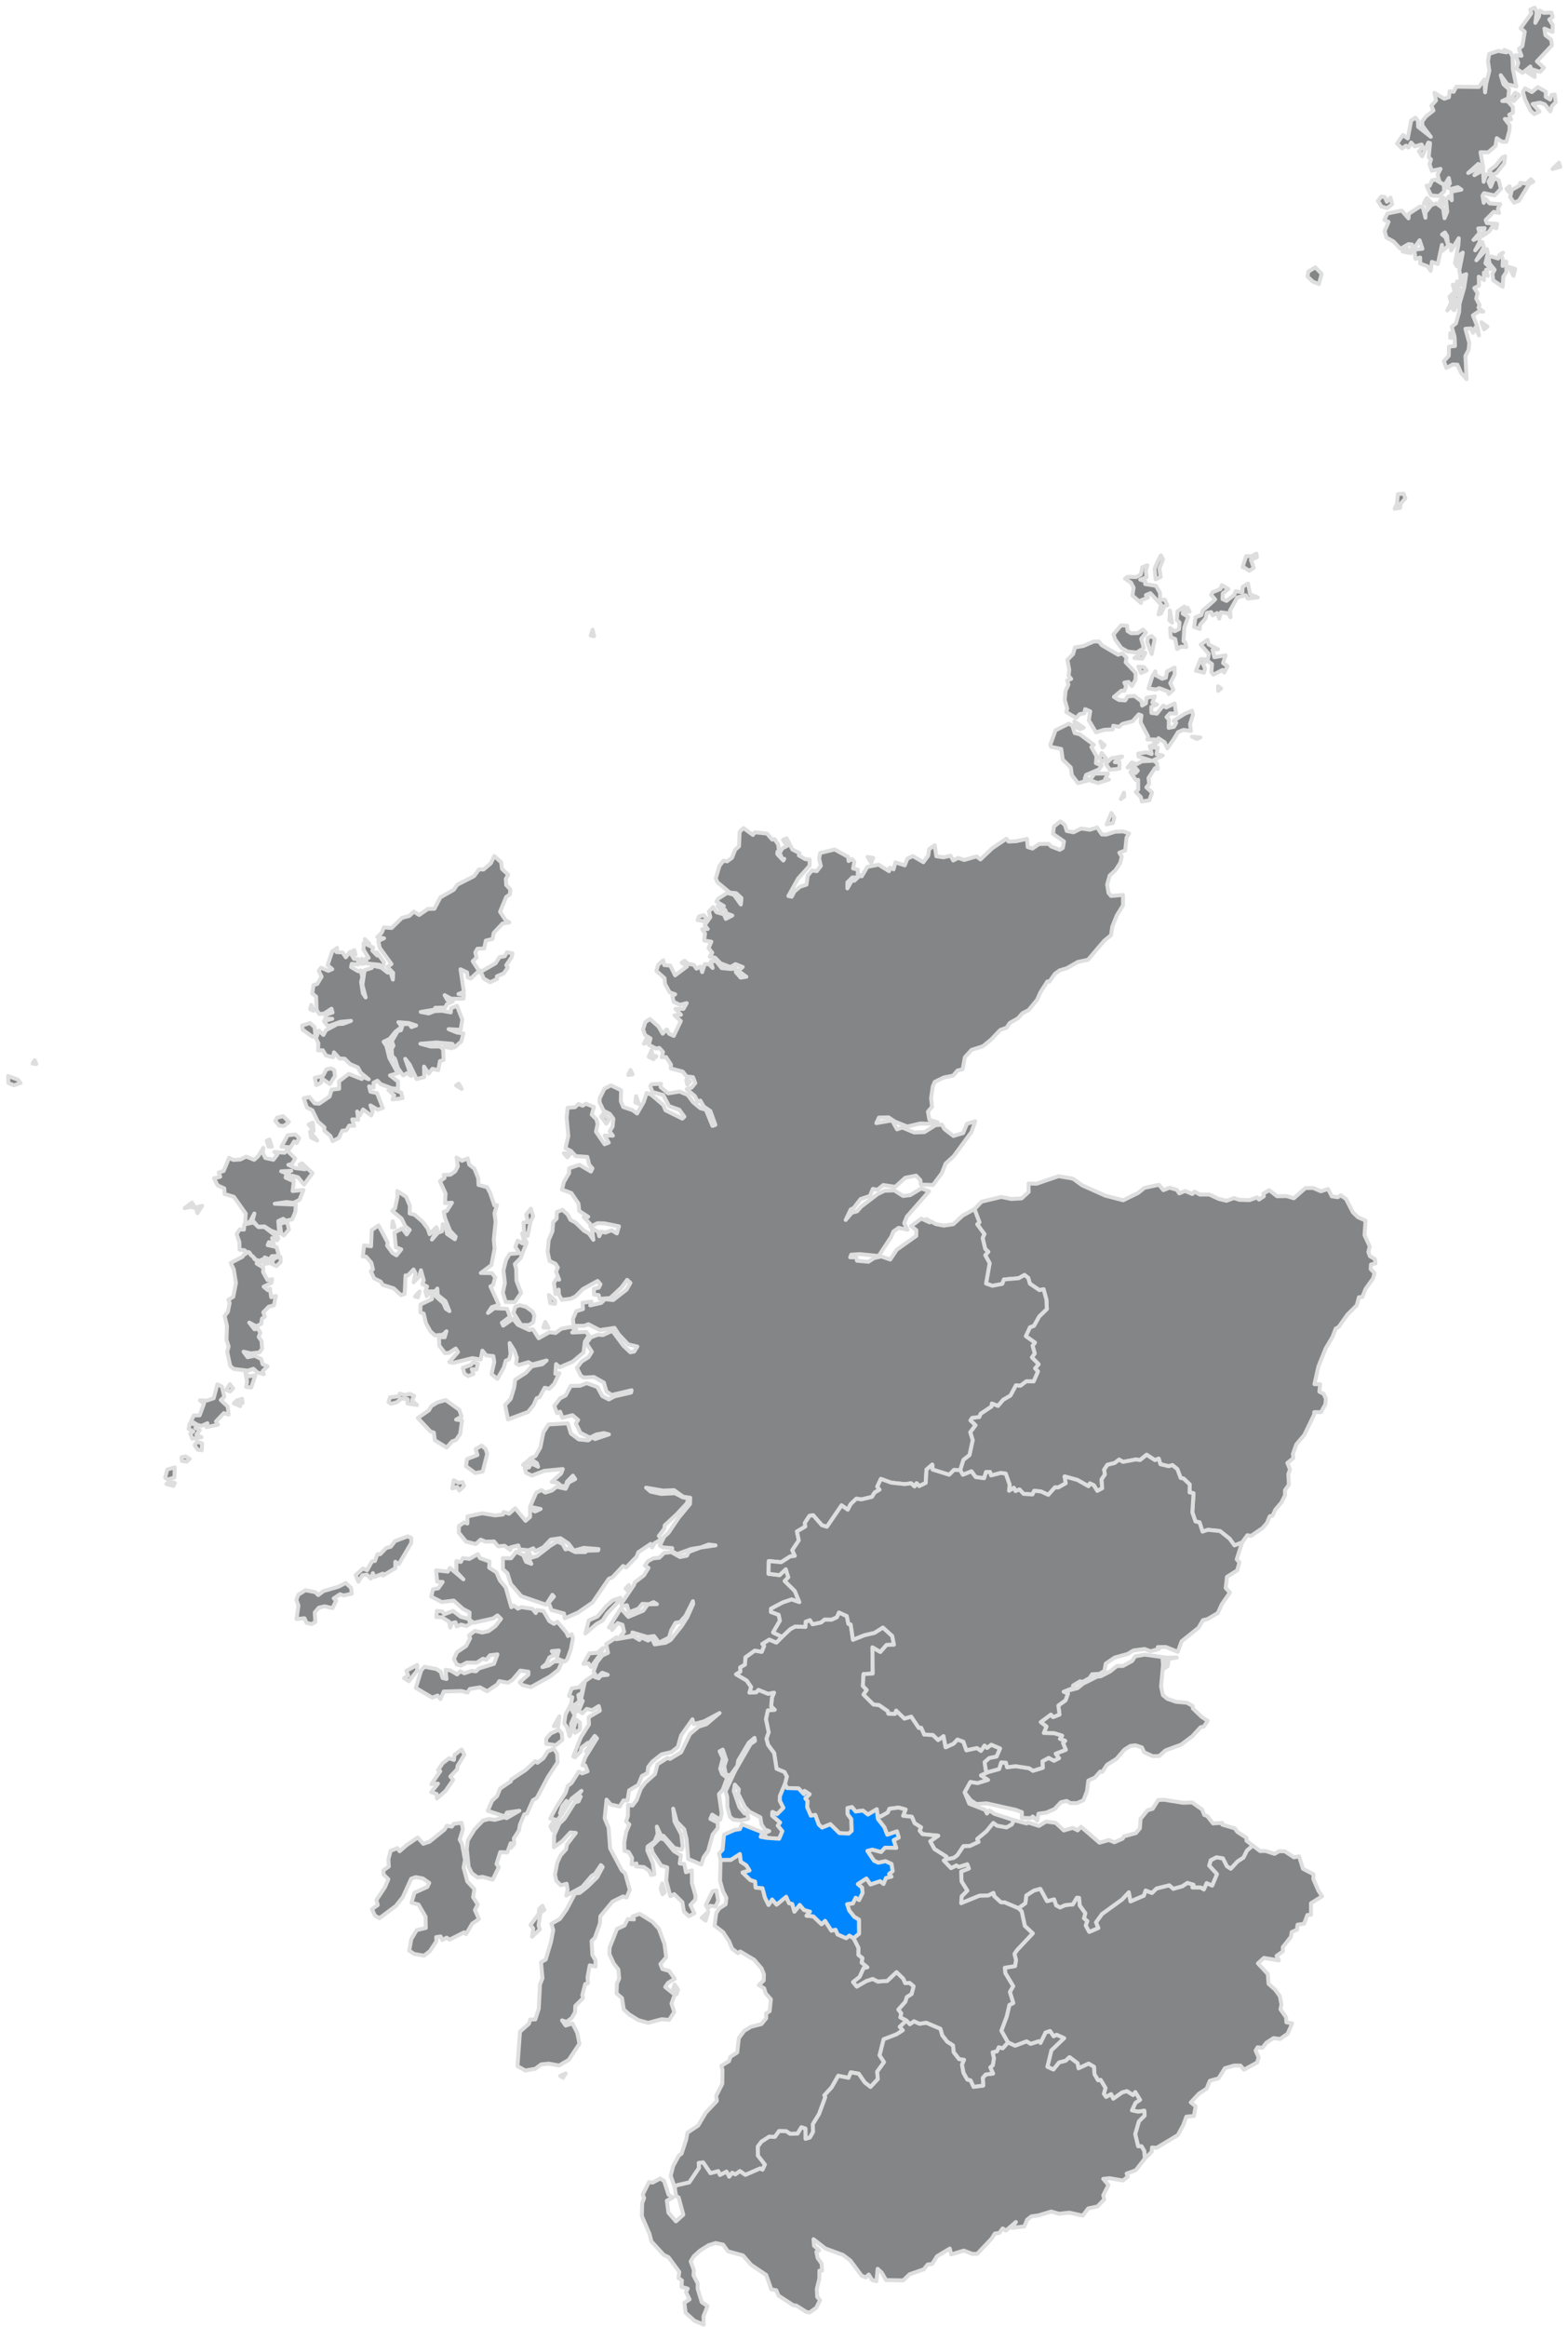 <?xml version="1.0" encoding="UTF-8" standalone="no"?>
<!DOCTYPE svg PUBLIC "-//W3C//DTD SVG 1.1//EN" "http://www.w3.org/Graphics/SVG/1.1/DTD/svg11.dtd">
<svg width="100%" height="100%" viewBox="0 0 337 500" version="1.1" xmlns="http://www.w3.org/2000/svg" xmlns:xlink="http://www.w3.org/1999/xlink" xml:space="preserve" xmlns:serif="http://www.serif.com/" style="fill-rule:evenodd;clip-rule:evenodd;stroke-linecap:round;stroke-linejoin:round;">
    <g id="SG_NHS_HealthBoards_2019">
        <g>
            <path id="AA" d="M144.977,426.382L145.754,427.467L145.421,428.471L144.708,427.326L144.977,426.382ZM137.459,411.196L140.228,412.898L141.611,414.419L142.806,417.665L143.191,420.519L141.934,421.998L142.369,423.061L143.815,423.472L145.015,425.171L143.565,426.035L142.972,426.934L145,428.549L144.32,430.481L144.905,432.28L143.817,433.982L142.2,433.847L139.295,434.619L137.223,434.045L135.265,432.836L134.065,431.758L133.683,429.305L132.516,428.293L132.593,426.173L133.081,425.108L132.898,423.143L131.905,421.875L130.975,419.836L131.012,418.494L132.598,414.458L134.216,413.704L134.926,412.318L136.253,412.403L135.927,411.782L137.459,411.196ZM152.221,410.766L151.677,412.66L150.81,412.044L152.221,410.766ZM153.979,406.164L154.347,408.366L153.811,409.622L152.602,409.467L152.139,410.125L151.706,409.286L153.145,406.358L153.979,406.164ZM183.466,416.449L184.517,418.508L184.502,420.024L185.378,420.71L185.194,421.676L186.429,422.682L185.604,422.876L184.758,424.755L183.355,425.865L184.145,426.829L186.194,425.637L187.563,425.185L188.67,425.747L190.689,425.608L192.688,423.717L194.142,425.122L194.562,426.094L195.504,426.031L196.367,426.773L195.939,428.432L194.903,429.091L194.579,430.11L193.087,431.777L193.711,432.586L193.513,433.439L194.825,434.115L193.389,435.478L194.037,436.221L192.675,437.099L189.915,438.158L189.048,441.598L190.003,443.059L188.533,445.111L188.665,446.712L187.091,448.402L185.836,447.411L184.548,445.551L182.854,445.259L182.37,446.442L180.167,445.993L178.72,448.524L177.188,450.171L177.372,450.592L176.042,454.209L174.691,456.418L174.753,458.071L174.056,459.267L173.12,459.552L173.105,457.35L172.24,457.064L171.42,458.428L169.806,458.468L168.97,457.905L167.456,457.875L166.531,459.133L165.313,459.095L163.649,460.164L162.88,461.214L162.911,463.161L164.403,465.07L163.887,466.176L163.378,465.912L160.199,467.298L159.026,466.485L158.037,467.189L157.362,466.85L156.718,467.694L156.152,466.596L154.738,467.322L154.361,466.496L152.691,466.939L151.117,464.618L150.165,464.74L150.242,465.79L148.145,468.913L145.512,469.519L145.001,469.897L144.145,467.493L144.661,465.425L145.891,463.149L146.48,462.734L147.468,459.746L147.743,458.226L150.051,456.699L151.691,453.932L154.064,451.413L153.926,450.3L155.244,447.723L155.274,444.697L155.046,443.853L156.671,442.857L156.99,441.923L158.45,440.972L158.791,437.914L159.952,436.339L161.386,435.478L163.652,434.895L164.682,433.633L164.652,432.602L165.409,432.121L165.68,429.552L164.559,428.28L164.239,427.217L163.098,426.515L164.139,425.518L164.186,424.2L163.686,422.923L162.09,421.066L159.085,419.29L158.609,419.67L157.349,418.682L156.697,417.106L155.438,415.152L153.577,413.737L153.933,411.028L154.609,410.022L155.956,409.161L156.123,407.768L155.393,406.381L154.76,404.136L154.856,399.624L157.084,399.593L159.025,398.35L159.208,400L160.392,400.767L161.093,401.886L159.597,402.326L161.284,403.948L162.295,404.269L162.418,405.568L163.882,405.696L164.407,407.708L165.171,409.285L165.945,408.117L166.908,409.225L168.972,407.531L169.578,408.908L170.273,409.081L170.742,410.733L171.879,409.281L172.789,410.372L174.087,410.725L173.336,411.598L174.807,411.744L176.571,413.435L177.33,412.705L178.682,414.811L179.589,414.611L180.017,415.623L181.87,416.43L182.532,415.877L183.466,416.449Z" style="fill:rgb(132,133,134);fill-rule:nonzero;stroke:rgb(222,222,222);stroke-width:0.84px;"/>
        </g>
        <g>
            <path id="BO" d="M216.631,438.833L215.212,436.313L216.357,433.264L216.94,430.771L217.765,430.367L217.049,427.98L217.756,426.746L216.064,423.943L215.947,422.783L218.157,422.425L218.362,421.121L218.029,419.803L218.617,418.947L221.96,415.401L220.256,413.799L219.573,410.662L218.88,409.996L220.365,408.93L220.576,407.251L222.224,406.197L223.597,405.818L225.04,408.473L226.563,408.081L227.01,409.386L227.837,409.821L228.922,409.329L230.573,409.174L231.448,407.729L231.924,407.768L232.08,409.413L233.279,411.067L232.991,412.165L233.705,412.765L233.365,413.715L234.104,415.074L236.049,414.246L235.546,413.031L236.851,411.228L241.136,408.137L242.611,406.561L242.98,408.516L245.834,407.291L246.215,406.18L247.573,406.716L248.572,405.745L251.309,405.065L252.179,405.815L254.119,405.272L255.199,404.547L256.522,404.938L256.281,405.522L258.026,405.527L258.736,405.944L259.329,404.596L260.523,405.121L261.546,402.66L259.872,400.844L260.212,399.68L261.429,399.049L262.838,399.274L263.709,400.983L264.514,401.498L265.977,399.93L267.237,399.11L267.992,397.597L269.248,396.522L270.827,397.716L272.015,397.7L273.927,398.32L274.945,397.741L276.136,397.77L278.105,399.067L279.193,398.841L280.037,401.522L282.296,402.69L282.27,403.735L283.348,406.223L284.153,407.429L281.753,408.926L281.772,411.422L280.978,411.451L280.278,413.331L278.872,413.532L278.764,414.599L277.62,415.109L277.449,416.144L275.712,418.342L275.719,419.28L274.363,420.234L274.859,421.208L271.655,420.67L270.353,421.842L272.478,424.137L272.64,426.233L274.102,427.545L275.059,428.892L275.416,430.668L275.199,431.712L276.415,433.452L276.47,434.516L277.715,434.741L276.749,436.957L275.133,438.09L273.73,437.895L272.174,438.892L271.311,439.99L270.287,439.871L269.857,440.584L270.51,442.047L270.174,443.158L267.346,444.688L266.628,443.818L265.264,443.792L263.253,444.367L261.898,446.544L260.014,447.074L259.326,448.76L257.662,449.852L255.924,451.715L256.961,452.555L256.606,454.628L254.975,454.784L254.293,456.627L253.143,458.737L248.591,461.473L247.594,461.408L247.528,462.333L246.041,463.802L245.925,462.164L245.343,461.139L244.609,461.148L243.977,458.517L244.775,455.774L245.999,454.548L245.924,453.495L244.639,453.708L243.275,453.432L244.052,451.794L245.011,451.165L243.993,449.513L243.52,450.159L242.213,449.316L241.207,449.565L239.271,450.932L238.795,449.954L237.728,450.551L237.25,449.884L237.587,448.618L236.563,446.893L235.999,446.98L235.225,445.67L235.115,444.065L233.969,443.391L231.796,444.401L231.585,443.293L229.859,442.001L229.043,442.767L227.631,443.142L226.411,444.663L225.103,444.071L225.972,440.511L228.703,437.916L227.095,437.192L226.455,437.529L225.673,436.394L224.713,436.716L223.64,438.957L223.28,438.59L221.52,439.15L220.63,438.619L218.164,439.544L216.631,438.833Z" style="fill:rgb(132,133,134);fill-rule:nonzero;stroke:rgb(222,222,222);stroke-width:0.84px;"/>
        </g>
        <g>
            <path id="DG" d="M213.808,479.893L213.143,480.955L210.025,484.261L208.98,484.258L207.136,483.553L204.439,484.379L204.134,483.115L201.372,484.786L200.347,486.419L199.386,486.539L198.535,487.582L195.488,488.644L194.138,489.952L190.432,489.894L189.512,488.293L188.628,487.472L188.358,490.135L187.44,489.872L186.703,488.701L186.08,489.305L185.188,488.956L182.787,485.713L181.186,484.486L177.384,483.092L174.844,481.109L174.942,482.514L176.054,483.503L175.456,483.827L175.73,485.147L176.58,486.347L176.676,487.858L176.108,487.863L176.093,489.588L175.55,491.809L175.638,493.52L176.252,494.208L175.426,495.843L174.017,496.845L173.339,496.751L171.132,495.36L170.502,495.294L167.334,493.247L166.842,492.087L165.776,491.9L164.676,488.794L161.431,486.612L159.695,484.6L156.442,483.705L155.414,482.276L153.81,481.933L152.271,482.414L150.427,483.578L149.113,484.77L148.441,485.887L149.125,487.716L149.047,488.874L149.956,490.632L149.937,491.759L150.817,494.632L152.062,495.482L151.199,497.637L151.237,499.466L149.245,498.628L147.351,496.899L147.079,494.784L148.198,494.048L147.439,492.468L147.814,491.73L146.478,491.341L146.561,489.961L145.813,489.469L146.002,488.144L143.683,484.979L142.658,484.484L140.006,481.584L139.584,479.946L137.948,476.117L138.019,473.36L138.443,472.282L138.143,471.495L139.47,468.853L140.284,468.938L141.879,468.082L142.723,468.57L143.687,471.568L144.612,472.153L143.321,472.833L143.662,475.423L145.273,477.278L146.864,475.853L145.858,472.129L145.313,471.822L145.001,469.897L145.512,469.519L148.145,468.913L150.242,465.79L150.165,464.74L151.117,464.618L152.691,466.939L154.361,466.496L154.738,467.322L156.152,466.596L156.718,467.694L157.362,466.85L158.037,467.189L159.026,466.485L160.199,467.298L163.378,465.912L163.887,466.176L164.403,465.07L162.911,463.161L162.88,461.214L163.649,460.164L165.313,459.095L166.531,459.133L167.456,457.875L168.97,457.905L169.806,458.468L171.42,458.428L172.24,457.064L173.105,457.35L173.12,459.552L174.056,459.267L174.753,458.071L174.691,456.418L176.042,454.209L177.372,450.592L177.188,450.171L178.72,448.524L180.167,445.993L182.37,446.442L182.854,445.259L184.548,445.551L185.836,447.411L187.091,448.402L188.665,446.712L188.533,445.111L190.003,443.059L189.048,441.598L189.915,438.158L192.675,437.099L194.037,436.221L193.389,435.478L194.825,434.115L195.554,434.916L196.433,434.278L197.637,434.816L199.069,434.592L202.132,435.897L202.513,437.288L203.581,438.662L204.83,439.455L204.992,440.945L206.129,442.404L207.208,442.563L206.764,443.599L207.081,445.365L207.899,446.802L208.601,446.97L209.245,448.37L211.317,448.097L211.223,446.42L211.864,445.712L213.429,445.519L212.827,444.184L213.382,443.734L213.611,442.233L213.334,440.954L214.262,440.726L214.66,439.861L215.503,440.083L216.631,438.833L218.164,439.544L220.63,438.619L221.52,439.15L223.28,438.59L223.64,438.957L224.713,436.716L225.673,436.394L226.455,437.529L227.095,437.192L228.703,437.916L225.972,440.511L225.103,444.071L226.411,444.663L227.631,443.142L229.043,442.767L229.859,442.001L231.585,443.293L231.796,444.401L233.969,443.391L235.115,444.065L235.225,445.67L235.999,446.98L236.563,446.893L237.587,448.618L237.25,449.884L237.728,450.551L238.795,449.954L239.271,450.932L241.207,449.565L242.213,449.316L243.52,450.159L243.993,449.513L245.011,451.165L244.052,451.794L243.275,453.432L244.639,453.708L245.924,453.495L245.999,454.548L244.775,455.774L243.977,458.517L244.609,461.148L245.343,461.139L245.925,462.164L246.041,463.802L244.102,466.302L242.138,467.006L242.4,467.666L241.359,468.495L238.473,468.003L237.103,468.146L238.235,469.484L237.112,471.646L237.327,472.547L235.883,474.066L233.877,474.502L232.707,476.044L229.835,475.4L227.617,475.643L225.926,475.162L223.155,475.998L221.679,476.199L220.743,476.926L220.151,478.35L217.546,478.685L218.343,477.415L216.182,479.265L215.498,478.789L214.775,479.763L213.808,479.893Z" style="fill:rgb(132,133,134);fill-rule:nonzero;stroke:rgb(222,222,222);stroke-width:0.84px;"/>
        </g>
        <g>
            <path id="FV" d="M212.455,380.714L210.839,381.467L212.375,382.43L210.09,383.128L208.561,382.885L207.326,385.116L208.326,387.55L211.727,388.87L212.114,389.657L212.654,388.976L213.683,389.702L217.948,391.088L217.462,392.007L216.325,392.646L214.294,392.281L213.478,391.686L212.005,393.494L210.037,395.132L210.327,395.751L208.43,396.636L207.07,396.665L205.768,398.601L204.983,399.193L203.223,399.514L203.411,398.913L200.831,397.289L199.917,395.613L201.651,394.419L198.256,394.081L197.644,393.33L197.955,392.608L196.563,391.728L195.98,390.349L194.094,390.138L194.638,388.783L193.134,388.376L191.146,388.629L190.811,389.42L189.303,390.274L188.587,390.108L188.434,388.733L186.533,389.875L185.456,389.018L183.894,389.218L183.101,388.266L182.144,388.481L182.194,389.825L182.963,390.82L183.051,393.37L182.41,393.958L180.401,393.855L178.459,391.949L176.686,392.671L175.972,392.027L175.216,389.947L174.262,390.118L173.477,388.282L173.539,386.966L173.076,386.396L173.997,385.499L172.919,384.801L172.764,385.484L171.63,384.262L169.148,384.179L168.717,383.285L169.107,381.695L168.597,380.735L166.899,380.036L166.372,376.658L165.072,374.909L164.713,373.581L165.198,372.191L164.609,369.369L165.025,367.479L166.504,367.354L165.741,366.66L165.899,364.75L166.352,363.702L165.079,363.944L163.01,363.105L162.537,363.628L161.055,363.682L161.42,362.465L160.468,361.087L158.178,359.741L159.102,359.164L159.068,358.248L160.099,357.648L160.207,356.081L162.213,354.64L163.713,354.901L164.217,353.651L163.821,353.219L165.342,352.277L166.858,352.922L168.087,351.683L169.86,350.017L170.885,349.47L173.097,349.546L173.153,348.435L174.073,348.098L174.639,348.977L176.493,348.583L177.212,347.966L178.752,347.982L179.853,347.475L180.306,346.447L182,347.226L182.342,348.901L182.831,349.021L183.325,352.311L185.77,351.336L187.94,350.828L189.757,349.68L191.762,351.509L192.133,353.375L190.534,353.432L189.203,354.952L187.505,353.954L187.572,359.569L185.593,359.69L185.448,362.233L186.287,363.104L185.59,364.088L187.728,366.219L188.921,366.337L190.798,367.634L190.916,368.187L192.351,368.229L192.603,367.522L194.386,369.251L195.845,368.825L197.488,371.261L197.991,371.211L198.637,372.675L200.498,372.773L201.631,373.859L202.789,373.01L203.237,375.42L204.927,374.65L205.774,373.747L207.05,374.208L207.702,376.061L209.967,375.574L210.829,376.177L211.592,375.038L212.141,375.545L213.051,374.862L214.95,375.671L214.193,377.423L212.636,377.735L211.621,378.619L211.931,380.63L212.455,380.714Z" style="fill:rgb(132,133,134);fill-rule:nonzero;stroke:rgb(222,222,222);stroke-width:0.84px;"/>
        </g>
        <g>
            <path id="GR" d="M266.961,331.408L265.319,332.047L264.266,330.595L262.199,328.957L259.613,328.693L258.449,329.083L257.801,327.078L256.935,326.902L256.257,324.925L256.519,320.839L255.661,320.654L255.709,318.954L254.385,317.677L253.753,317.558L253.038,315.654L251.979,314.79L251.204,315.035L249.393,314.601L249.027,313.383L248.235,313.731L246.432,312.561L245.025,313.707L244.121,313.58L241.36,314.101L240.529,313.608L239.563,314.345L238.012,314.724L237.314,315.769L237.475,316.817L236.759,317.847L236.885,319.767L235.83,320.332L235.102,319.139L234.246,318.725L233.94,319.331L231.566,317.983L228.815,317.221L229.063,318.69L227.425,319.607L226.745,319.566L225.305,321.179L223.734,320.457L222.279,320.307L221.897,321.101L219.98,320.966L219.11,320.017L218.256,320.373L217.901,319.669L216.867,320.302L216.988,318.996L216.158,316.626L215.111,316.472L213.006,317.021L212.776,316.26L211.917,316.289L211.508,317.608L209.69,317.365L208.783,316.122L206.939,316.875L206.362,315.873L207.041,313.667L208.362,312.615L209.048,309.431L208.521,307.719L209.651,306.218L208.557,305.181L208.936,304.629L210.469,304.45L210.745,303.755L213.087,302.197L213.18,301.544L214.49,302.046L215.596,300.745L217.159,299.838L218.343,297.63L219.324,297.712L220.595,296.757L222.156,296.786L223.079,294.658L222.45,294.007L223.217,293.118L221.769,291.647L222.38,290.796L221.92,289.133L222.43,288.471L220.467,287.094L221.361,285.166L222.214,284.862L223.356,282.834L224.994,281.254L224.901,279.272L224.287,277.005L223.388,277.195L221.345,275.807L220.989,274.563L220.181,273.933L218.948,274.636L215.776,274.905L215.409,275.857L213.302,276.262L211.925,275.781L212.698,271.409L211.753,269.683L212.404,268.953L211.74,268.342L211.19,265.991L211.573,265.15L210.022,263.049L210.492,262.625L209.442,259.776L210.971,258.187L215.204,257.175L217.389,257.615L219.581,257.481L221.084,256.09L221.062,254.28L222.783,254.334L227.512,252.715L230.601,253.24L232.56,254.666L237.501,256.874L241.396,257.894L244.598,256.33L245.978,255.223L249.08,254.558L250.045,255.719L251.388,255.176L252.954,255.663L253.445,256.413L254.702,255.886L256.266,256.552L256.736,256.015L257.875,256.67L259.9,256.657L261.948,257.6L263.617,257.999L265.184,257.412L266.378,257.794L268.57,257.859L270.187,257.256L270.577,257.736L271.638,257.03L271.548,256.442L272.781,255.714L274.454,257.02L276.522,256.989L278.073,257.462L280.564,255.265L282.226,255.244L283.878,255.956L285.438,255.47L286.244,257.039L287.5,257.241L288.164,256.816L289.293,257.623L290.773,260.485L291.835,261.513L293.491,262.272L293.266,265.371L294.381,267.815L294.092,268.998L294.437,269.911L295.491,270.521L295.627,271.445L294.648,271.694L294.591,272.672L295.404,273.518L295.12,274.665L293.493,276.928L292.786,278.675L292.069,278.714L291.596,280.451L289.563,282.48L287.728,285.082L287.08,285.461L286.386,287.242L284.906,289.747L283.348,293.608L282.499,297.397L283.726,297.396L283.562,299.013L284.475,299.472L284.952,300.49L284.866,301.693L283.929,303.407L282.458,303.404L282.473,303.864L280.325,308.315L278.609,310.332L277.873,312.39L277.957,313.304L276.684,314.326L277.253,315.709L276.894,316.713L277.005,318.99L276.163,320.196L276.191,321.266L275.404,322.829L274.096,324.368L273.509,325.637L272.896,325.783L272.274,327.251L271.355,328.313L268.881,329.996L268.082,329.855L266.961,331.408Z" style="fill:rgb(132,133,134);fill-rule:nonzero;stroke:rgb(222,222,222);stroke-width:0.84px;"/>
        </g>
        <g>
            <path id="HI" d="M121.58,445.485L121.001,446.422L120.383,446.018L121.58,445.485ZM116.575,409.469L116.997,410.34L116.147,410.971L115.746,413.706L116.034,414.524L114.354,416.125L114.605,414.337L114.008,413.611L115.772,411.233L115.899,410.128L116.575,409.469ZM142.336,404.674L142.858,406.585L142.389,407L141.998,405.804L142.336,404.674ZM141.803,394.983L142.813,395.229L144.845,397.741L146.34,398.618L146.085,400.386L147.077,400.489L147.427,402.261L148.691,401.873L148.706,404.591L149.478,407.275L149.45,408.129L148.387,409.295L149.243,411.085L148.065,411.709L146.989,410.727L146.658,408.706L144.904,406.974L144.075,407.407L143.186,404.052L143.41,401.236L142.093,400.831L140.275,398.052L139.956,396.811L141.803,394.983ZM99.214,391.631L99.485,393.042L98.8,395.251L99.293,396.179L99.938,399.63L99.636,401.269L100.43,404.246L101.956,405.895L101.678,407.624L102.678,409.207L102.065,410.377L102.939,412.327L101.501,413.299L100.167,415.56L99.764,415.167L96.615,416.752L96.01,416.319L95.037,416.833L94.71,416.063L93.745,416.202L93.795,417.089L92.388,419.225L91.131,420.188L89.056,419.826L87.948,419.125L88.399,416.628L89.554,414.708L91.525,414.235L91.463,411.794L89.953,409.206L88.447,408.799L89.078,406.664L91.839,405.432L92.25,404.554L90.886,403.601L89.364,403.314L88.369,403.656L86.565,407.624L85.087,409.496L81.548,412.141L80.568,411.569L79.945,410.187L81.192,409.311L80.904,408.226L82.751,405.446L83.465,403.763L82.437,402.733L82.401,401.847L83.562,401.04L83.481,399.458L83.962,397.655L85.427,397.092L85.887,397.76L87.369,396.461L89.781,394.811L90.977,396.157L92.296,395.721L95.543,393.1L96.042,392.253L97.107,392.473L97.527,391.863L99.214,391.631ZM99.213,375.895L99.805,377.024L98.366,379.353L98.238,380.144L96.785,381.695L97.399,382.41L95.752,384.812L93.91,386.42L93.854,385.444L92.68,385.062L94.137,383.219L92.723,383.337L94.63,380.555L94.145,380.334L95.144,378.824L96.53,377.778L97.575,378.14L97.666,377.068L99.213,375.895ZM119.03,375.722L119.739,376.794L119.833,378.653L117.715,381.872L115.376,386.304L114.525,386.799L113.267,389.649L112.669,389.842L111.745,392.052L111.522,393.302L110.428,395L110.51,396.193L109.807,397.005L109.751,396.034L109.024,398.016L107.51,397.944L106.71,400.493L107.191,401.189L105.893,403.863L103.708,403.253L102.665,403.399L101.425,402.484L100.729,401.136L100.33,397.3L100.549,395.401L101.984,393.066L103.78,391.174L105.087,390.826L106.371,391.009L108.384,390.456L108.889,390.65L111.626,389.055L108.965,389.426L108.502,390.267L104.836,389.069L105.741,386.929L106.833,385.909L107.489,384.286L109.8,382.729L109.846,382.366L112.999,380.284L115.017,378.408L115.509,378.746L116.781,377.782L117.707,376.319L119.03,375.722ZM127.283,374.631L126.218,376.389L125.902,376.287L127.283,374.631ZM120.087,371.656L120.752,372.415L120.851,373.836L119.451,374.964L117.382,374.668L117.4,373.552L118.371,372.441L120.087,371.656ZM123.869,369.48L124.647,370.121L124.644,371.592L123.59,372.306L123.326,371.251L123.869,369.48ZM120.231,368.763L119.967,370.905L119.028,370.87L120.231,368.763ZM123.991,366.63L123.735,367.859L123.174,367.555L123.991,366.63ZM122.695,366.18L122.902,367.403L123.52,368.524L122.721,370.352L122.857,371.94L122.416,373.035L121.854,371.083L121.258,370.28L121.555,368.333L122.695,366.18ZM125.367,361.547L125.03,363.787L124.295,364.187L124.511,365.516L123.183,366.595L122.771,365.783L123.009,364.668L122.28,364.383L122.879,362.778L124.502,362.506L125.367,361.547ZM89.68,357.722L89.653,358.978L87.858,361.213L86.837,360.556L87.727,359.986L87.338,358.984L89.68,357.722ZM129.627,354.071L128.973,355.506L127.021,358.16L126.49,357.383L125.397,357.493L126.671,355.248L128.427,355.106L129.627,354.071ZM93.91,346.124L95.061,346.222L95.486,346.846L97.366,346.119L99.025,347.385L100.678,347.828L101.15,348.818L100.262,349.37L99.106,349.058L98.144,349.461L97.899,348.566L97.073,348.737L96.772,349.697L96.476,348.404L94.964,347.477L93.769,347.451L93.91,346.124ZM133.349,343.301L133.033,344.004L130.491,346.663L129.518,348.197L128.216,348.915L125.802,350.977L126.534,348.157L128.409,347.328L130.295,345.093L131.716,343.838L133.349,343.301ZM135.155,340.575L135.055,341.919L134.441,341.301L135.155,340.575ZM74.308,340.105L75.461,341.189L75.6,342.419L73.86,342.799L73.075,342.539L71.719,343.423L72.26,343.882L71.463,345.517L69.773,345.128L68.519,345.42L67.648,346.444L67.776,348.492L66.983,348.945L65.894,348.689L65.432,347.699L63.728,347.858L64.142,344.968L63.702,343.722L64.098,342.651L65.634,341.675L67.761,342.09L68.391,342.721L69.505,341.865L72.784,340.902L74.308,340.105ZM102.694,333.911L103.138,334.77L105.223,335.514L105.14,336.832L106.692,337.826L107.438,339.57L108.682,341.062L109.897,345.331L110.413,344.936L111.315,345.63L112.015,345.313L114.414,345.661L115.15,346.573L115.411,345.928L116.815,346.146L118.055,348.298L119.075,348.902L119.798,348.456L121.758,350.785L122.059,351.511L122.868,351.129L123.146,351.964L122.695,354.331L121.912,356.529L121.356,357.016L119.653,356.293L120.103,354.624L118.585,354.764L119.167,355.549L118.083,356.099L117.418,357.472L116.581,358.195L117.93,357.843L119.126,356.964L120.802,356.986L120.02,358.784L118.201,360.212L114.106,362.494L112.336,362.065L111.704,361.448L113.558,359.835L113.58,359.193L111.832,358.936L110.118,360.952L109.179,361.551L107.319,361.2L106.858,361.921L104.707,363.383L103.168,362.536L100.983,362.886L100.456,363.657L99.142,363.326L95.357,363.441L94.669,365.069L94.035,364.299L92.914,364.744L89.366,362.662L90.544,358.86L91.236,358.121L93.767,358.597L94.721,359.223L95.115,360.515L95.965,360.747L95.754,358.771L96.817,358.91L98.25,359.762L98.926,359.073L99.798,359.515L101.349,358.992L102.29,359.101L102.965,358.463L106.165,357.494L106.917,355.454L105.313,355.64L104.508,356.62L103.787,356.386L102.453,357.25L100.341,357.212L99.079,357.872L98.151,357.617L97.556,356.436L98.218,354.987L100.2,353.64L101.045,351.988L100.781,351.399L102.077,350.404L103.642,350.765L105.015,350.451L106.46,349.4L107.68,347.828L106.919,347.084L105.991,347.723L101.794,348.666L100.862,347.986L100.921,346.431L99.482,345.667L97.514,343.893L94.983,344.219L92.69,343.059L93.049,341.472L94.205,341.25L95.143,339.895L93.961,339.846L93.732,337.392L96.246,337.675L96.701,336.88L99.597,339.325L98.092,337.714L98.077,335.418L99.046,335.59L99.499,334.761L100.895,334.943L102.694,333.911ZM113.605,333.373L114.049,334.242L113.223,334.969L112.959,334.114L113.605,333.373ZM87.619,330.094L88.406,330.446L88.384,331.542L85.709,336.067L84.963,335.554L84.962,336.943L82.304,338.522L82.272,338.106L80.419,338.824L80.135,337.999L79.697,339.189L78.859,338.317L77.875,338.451L77.029,339.847L76.434,338.418L78.018,337.01L78.892,337.383L79.938,335.482L80.583,335.385L81.129,333.912L81.695,333.955L82.98,332.614L83.98,332.323L84.892,331.128L87.619,330.094ZM97.501,318.044L98.577,318.604L99.41,318.436L99.743,319.268L98.709,320.256L98.267,319.47L97.215,319.806L97.501,318.044ZM113.788,313.574L114.539,313.909L112.4,314.752L113.788,313.574ZM103.5,310.591L104.378,311.332L104.707,312.371L103.739,316.197L102.142,316.488L100.151,315.034L100.363,313.475L102.624,312.633L102.214,311.358L103.5,310.591ZM95.793,300.814L98.7,302.91L99.213,304.338L98.023,305.007L99.304,305.202L98.893,308.114L98.02,309.382L97.152,309.708L96.008,311.015L93.456,309.443L93.244,307.794L92.54,307.586L89.801,304.668L92.178,303.02L92.711,302.107L94.053,301.303L95.793,300.814ZM85.911,299.415L87.091,299.745L88.084,299.474L89.022,299.939L88.509,300.897L89.633,301.887L87.571,301.54L87.609,300.621L86.28,300.482L85.252,301.298L84.049,301.623L83.49,301.238L83.836,300.222L85.677,300.004L85.911,299.415ZM101.699,292.685L102.722,292.97L102.402,294.239L101.389,294.203L101.769,295.194L100.621,295.666L99.844,295.17L99.439,293.896L101.191,293.257L101.699,292.685ZM117.178,284.027L117.881,285.279L116.785,285.231L117.178,284.027ZM111.713,280.419L113.082,280.798L114.454,281.804L114.861,282.667L114.612,284.111L113.717,284.697L111.997,284.68L110.357,282.06L110.746,280.769L111.713,280.419ZM117.956,278.228L119.332,279.448L119.272,280.135L118.257,280.013L117.956,278.228ZM90.181,277.492L89.83,278.76L89.195,278.559L90.181,277.492ZM112.219,265.032L113.198,267L111.885,270.323L110.644,271.587L110.945,272.696L111.004,275.19L112.005,277.804L110.613,279.788L108.695,279.755L108.069,277.766L108.512,275.672L108.198,272.942L108.762,270.716L109.509,269.427L111.648,269.239L110.753,267.909L111.259,266.55L112.297,267.175L112.579,266.238L112.219,265.032ZM84.408,262.395L84.812,263.709L84.253,263.718L84.408,262.395ZM114.093,259.697L114.598,261.309L114.038,262.443L113.409,265.548L112.618,264.666L112.525,262.684L113.444,262.54L113.098,260.963L114.093,259.697ZM98.124,248.708L99.292,249.392L100.533,248.895L100.843,250.222L101.955,251.089L102.781,253.15L102.839,254.583L104.676,255.069L105.332,256.289L106.248,258.98L106.821,258.941L106.269,260.665L106.522,262.473L106.127,266.309L106.302,268.278L105.618,271.816L103.332,273.517L105.73,273.543L106.428,274.471L105.975,276.115L105.405,276.387L107.205,280.348L105.689,280.85L104.876,282.101L106.222,281.084L108.979,281.205L109.593,282.913L107.859,284.207L108.148,284.829L110.256,283.37L111.321,284.654L113.757,285.782L114.518,285.578L115.763,287.536L118.086,286.232L119.408,286.406L120.629,285.498L122.593,285.112L123.841,285.54L122.972,286.301L125.979,286.168L126.564,286.938L125.696,288.279L125.405,290.626L123.088,292.564L120.287,293.772L119.515,293.086L119.352,295.171L120.229,295.016L119.083,297.358L118.06,298.397L117.064,298.172L115.959,300.209L115.335,300.426L114.665,301.927L113.487,303.371L109.181,304.977L108.559,301.868L109.768,300.557L110.51,298.103L110.725,296.437L113.007,294.981L114.338,293.556L116.549,293.133L117.481,292.31L114.415,293.157L113.56,292.67L111.505,293.292L110.9,292.951L111.09,291.699L110.537,290.158L109.53,288.568L109.732,290.951L109.407,292.072L108.69,292.357L108.277,293.834L106.912,296.26L105.639,295.246L106.231,292.632L106.026,291.366L104.52,291.225L103.671,290.19L103.314,292.107L101.528,291.802L97.412,292.821L96.557,292.65L98.444,290.5L97.943,289.743L96.473,290.673L95.64,290.729L94.4,289.084L94.35,287.296L95.569,287.327L95.958,286.03L95.203,286.764L93.477,286.934L92.515,286.04L91.565,284.353L91.059,282.231L90.351,282.005L90.381,280.291L92.839,279.124L92.731,278.138L93.472,278.369L95.292,279.98L95.815,281.197L96.597,281.707L95.73,279.56L94.078,278.234L93.996,276.854L93.529,277.454L92.185,277.463L91.722,278.492L91.428,277.432L91.792,276.414L90.778,275.896L91.071,275.07L90.467,272.926L90.113,274.251L88.895,275.512L89.327,273.613L88.876,272.76L87.65,274.045L87.16,274.018L86.977,278.014L86.171,278.274L84.621,276.811L82.268,276.078L81.793,275.348L80.416,274.679L79.694,273.142L80.152,272.731L79.811,271.307L78.685,269.992L77.975,269.977L78.258,267.56L79.75,267.773L79.898,264.295L81.361,263.284L83.319,266.962L83.206,267.633L84.334,269.2L85.215,269.727L86.244,268.432L85.074,267.976L84.772,264.811L86.443,263.944L87.414,265.228L88.061,264.257L87.089,263.45L86.323,261.826L84.293,260.157L84.905,259.607L85.431,257.108L85.382,255.896L87.284,257.148L88.092,259.077L88.038,260.718L89.111,260.999L90.841,262.506L91.936,263.991L92.332,265.182L93.792,263.665L93.979,264.101L92.831,266.327L94.141,264.85L95.003,264.553L95.165,263.006L95.812,263.718L96.075,265.119L97.755,266.266L97.942,265.715L96.739,264.442L95.642,261.723L95.375,260.339L96.007,260.194L97.136,258.408L95.642,258.501L95.764,256.425L94.547,253.791L95.535,253.11L95.37,252.443L96.822,252.386L97.842,251.663L98.395,250.601L98.124,248.708ZM121.177,247.791L122.553,247.87L121.952,248.658L121.177,247.791ZM129.682,239.291L130.9,240.561L130.321,241.423L129.177,239.894L129.682,239.291ZM136.715,235.519L137.32,237.214L136.551,236.87L136.715,235.519ZM147.478,232.013L148.321,232.328L147.717,233.066L147.478,232.013ZM135.516,229.891L135.952,230.834L135.022,230.969L135.516,229.891ZM140.03,225.633L140.244,226.733L141.07,226.941L140.433,227.577L139.42,227.078L140.03,225.633ZM138.932,223.177L139.551,223.731L138.391,224.262L138.932,223.177ZM151.235,196.633L151.808,197.305L151.403,197.962L149.924,197.681L150.273,196.857L151.235,196.633ZM186.453,184.131L187.689,184.326L187.238,185.349L186.453,184.131ZM209.442,259.776L210.492,262.625L210.022,263.049L211.573,265.15L211.19,265.991L211.74,268.342L212.404,268.953L211.753,269.683L212.698,271.409L211.925,275.781L213.302,276.262L215.409,275.857L215.776,274.905L218.948,274.636L220.181,273.933L220.989,274.563L221.345,275.807L223.388,277.195L224.287,277.005L224.901,279.272L224.994,281.254L223.356,282.834L222.214,284.862L221.361,285.166L220.467,287.094L222.43,288.471L221.92,289.133L222.38,290.796L221.769,291.647L223.217,293.118L222.45,294.007L223.079,294.658L222.156,296.786L220.595,296.757L219.324,297.712L218.343,297.63L217.159,299.838L215.596,300.745L214.49,302.046L213.18,301.544L213.087,302.197L210.745,303.755L210.469,304.45L208.936,304.629L208.557,305.181L209.651,306.218L208.521,307.719L209.048,309.431L208.362,312.615L207.041,313.667L206.362,315.873L205.043,315.825L203.993,316.864L200.432,315.747L200.364,314.682L199.124,315.749L198.967,318.617L197.553,319.3L196.999,318.678L196.557,319.386L195.825,318.697L194.455,318.877L191.542,318.559L189.324,317.755L188.545,319.42L189.037,320.073L187.987,320.668L187.408,321.62L185.143,322.162L184.057,321.997L182.841,323.164L182.209,324.373L180.874,323.443L177.725,328.04L176.642,327.708L174.757,325.557L173.976,325.689L172.985,327.213L173.083,327.989L171.286,329.047L171.678,330.965L170.272,333.074L170.836,334.294L169.823,334.415L167.897,335.655L165.231,335.407L165.171,338.136L167.538,338.429L168.897,337.163L169.426,338.894L168.649,339.697L170.819,341.824L171.813,344.24L170.155,343.653L168.267,344.282L165.714,345.633L165.674,346.333L167.361,346.947L167.618,348.226L166.173,350.703L166.184,350.771L168.087,351.683L166.858,352.922L165.342,352.277L163.821,353.219L164.217,353.651L163.713,354.901L162.213,354.64L160.207,356.081L160.099,357.648L159.068,358.248L159.102,359.164L158.178,359.741L160.468,361.087L161.42,362.465L161.055,363.682L162.537,363.628L163.01,363.105L165.079,363.944L166.352,363.702L165.899,364.75L165.741,366.66L166.504,367.354L165.025,367.479L164.609,369.369L165.198,372.191L164.713,373.581L165.072,374.909L166.372,376.658L166.899,380.036L168.597,380.735L169.107,381.695L168.717,383.285L167.633,385.872L167.61,386.908L168.372,388.43L167.02,389.793L166.018,389.317L165.953,390.096L167.675,391.578L167.171,392.238L168.152,393.434L167.465,395.07L164.882,394.897L164.109,394.004L165.34,393.422L164.396,393.098L163.655,391.953L163.415,390.463L161.085,389.258L160.087,388.213L158.672,385.416L158.796,384.432L157.925,383.432L157.693,384.821L158.901,388.281L160.049,389.665L160.518,389.443L160.837,390.76L159.155,391.154L157.574,390.958L156.867,390.307L156.336,388.253L156.299,386.098L155.94,384.88L157.974,380.503L161.323,374.706L162.268,374.047L162.159,373.393L160.901,374.464L158.64,378.31L158.495,379.376L156.915,381.529L155.961,381.183L155.662,379.473L156.098,378.138L155.343,375.916L154.655,376.275L155.357,377.787L154.781,380.035L155.199,381.149L156.272,381.991L155.333,384.538L154.515,385.489L155.106,389.66L154.797,390.989L153.064,389.888L152.673,390.803L154.272,391.608L154.244,392.805L153.159,394.162L152.205,397.659L151.201,399.087L150.74,400.62L147.913,399.403L147.558,395.098L147.043,393.016L145.464,391.41L144.682,388.594L144.965,391.37L146.423,394.131L146.714,396.741L146.495,397.417L144.924,397.043L142.591,394.437L142.038,394.341L141.175,392.459L141.341,394.047L140.691,395.662L139.188,396.735L139.121,397.592L140.311,400.325L140.643,402.703L139.899,402.849L139.546,401.97L138.387,401.154L136.699,401.023L136.79,400.382L135.759,400.582L135.85,399.19L135.116,397.921L134.204,397.643L134.165,395.843L134.586,393.586L135.26,392.005L134.558,391.34L134.954,390.143L134.979,387.79L135.938,387.94L136.832,386.766L137.727,384.303L138.708,383.011L140.77,381.162L141.313,379.061L143.451,377.713L143.983,377.923L146.375,376.495L148.291,372.573L150.174,370.987L151.811,370.471L154.655,368.06L151.332,369.834L149.117,370.437L148.83,369.396L146.367,372.904L145.687,375.33L144.312,376.44L142.183,376.94L140.186,378.51L139.313,379.641L139.138,380.981L137.965,381.575L137.175,383.509L135.22,384.665L134.866,386.84L133.979,386.846L133.203,388.148L131.26,387.722L130.364,386.659L129.955,390.68L130.803,392.71L131.126,397.128L133.616,401.835L134.356,402.5L135.354,406.056L134.678,407.691L133.886,407.467L131.651,408.566L129.026,411.722L128.951,413.224L127.837,416.373L127.154,417.025L127.312,420.046L127.986,421.181L127.995,422.521L126.749,422.268L126.28,424.785L126.358,426.124L125.765,426.294L125.151,428.641L125.312,429.305L123.65,430.976L123.58,432.377L122.858,433.596L121.761,434.425L120.796,434.09L121.572,435.215L123.025,434.75L124.07,436.783L124.53,439.111L122.236,442.573L120.155,443.792L117.97,443.385L116.315,443.545L115.033,444.497L112.904,444.866L111.222,443.924L111.76,436.523L113.692,434.798L113.957,433.902L115.048,433.891L115.792,431.577L116.058,426.364L116.596,425.057L116.277,421.599L117.297,421.009L118.423,417.228L118.907,414.67L118.505,413.339L120.326,412.311L121.771,410.277L123.595,406.804L124.569,406.721L126.225,405.423L128.364,403.336L129.535,401.135L129.147,400.729L127.881,402.633L127.185,403.032L125.132,405.417L121.702,407.281L121.999,405.985L121.777,404.73L120.546,405.077L119.569,404.109L119.271,402.795L119.765,400.209L120.501,398.622L121.653,397.355L121.859,396.305L123.757,393.808L122.584,393.711L120.813,395.623L119.044,396.895L119.112,394.285L120.245,391.784L121.315,390.766L123.536,387.258L124.351,387.033L124.815,386.009L123.485,386.667L124.977,384.779L122.88,386.431L121.079,389.259L120.809,389.024L121.736,386.929L120.853,388.076L120.354,389.598L120.975,389.518L119.754,391.13L118.775,393.323L118.285,392.389L119.288,390.908L118.258,390.726L119.478,388.446L121.536,385.233L122.042,383.712L122.847,383.083L124.399,380.64L125.102,381.032L126.286,380.58L125.782,379.3L125.181,379.297L125.807,377.529L128.317,373.492L127.82,372.976L126.411,374.858L126.357,374.437L124.965,375.509L124.797,376.358L123.557,377.583L123.195,377.377L124.836,373.288L126.583,370.523L126.52,368.962L128.924,367.553L128.69,366.56L127.284,367.445L126.103,367.17L125.154,368.124L124.39,367.587L125.251,365.434L124.832,365.369L125.729,361.207L127.518,359.96L127.86,360.347L128.68,360.599L129.109,360.016L130.609,359.846L129.428,359.396L128.307,360.45L127.567,359.126L128.313,357.151L129.431,355.715L130.682,355.119L130.278,353.256L132.532,351.773L132.465,352.196L136.129,351.573L137.418,352.346L137.863,351.814L139.285,352.492L140.084,351.953L140.709,353.32L143.08,352.955L144.137,352.352L146.474,349.406L147.703,347.505L148.986,344.617L148.919,344.025L147.334,347.18L146.171,348.493L145.182,348.67L144.267,350.244L143.783,351.839L141.639,352.925L140.567,351.512L139.136,351.712L135.914,350.739L135.885,351.352L134.471,351.747L133.376,351.457L134.135,350.621L133.779,349.082L132.751,348.742L131.538,350.218L131.773,349.14L130.861,349.687L133.43,345.587L135.049,347.406L138.245,346.071L139.242,344.7L141.19,344.666L140.497,344.227L139.433,344.67L138.043,344.594L137.212,345.633L135.176,346.403L134.748,344.89L133.685,345.147L133.577,344.507L136.26,340.546L136.426,339.989L138.388,338.485L139.386,336.871L138.587,336.387L139.262,335.427L140.374,334.825L141.693,334.695L142.727,333.66L144.283,333.487L146.143,334.544L147.626,334.263L148.066,333.445L150.562,332.507L153.795,332.032L152.292,331.845L150.683,332.461L148.52,332.812L145.548,333.894L144.421,333.281L144.478,332.624L142.52,332.476L141.804,332.084L142.77,330.158L143.678,329.344L145.891,326.063L148.294,323.163L148.351,321.808L146.814,321.567L144.877,320.168L142.518,320.262L138.85,319.635L139.832,320.487L142.109,320.987L145.063,320.837L146.758,321.725L147.971,321.942L147.588,323.035L145.436,325.349L142.855,327.745L142.78,328.465L141.597,330.008L142.156,330.712L140.646,331.597L140.14,332.487L139.844,331.718L137.187,333.507L136.828,334.448L134.58,336.779L133.903,336.468L131.628,338.899L130.84,339.21L127.378,344.289L124.187,346.492L121.394,347.711L121.211,346.665L118.517,345.928L117.924,344.364L119.05,343.045L118.72,342.662L117.362,344.789L112.042,342.952L109.773,340.311L109.05,338.023L108.082,337.137L108.077,334.775L109.852,334.807L110.944,333.403L112.454,334.137L113.066,335.571L114.202,336.008L113.621,334.873L115.452,334.315L118.209,332.175L119.743,331.225L120.888,331.715L121.556,332.91L122.145,332.732L123.628,333.486L125.822,333.477L126.101,333.174L128.55,333.115L128.642,332.831L125.453,332.569L123.328,333.174L122.176,331.638L120.482,330.493L118.36,330.787L116.784,332.439L115.068,333.29L114.611,332.663L113.615,333.084L111.657,332.896L111.393,332.045L109.741,332.458L109.681,333.002L108.424,332.121L107.058,332.242L106.185,331.192L104.377,331.244L103.303,330.805L102.252,331.752L100.17,331.224L98.6,329.296L98.637,327.883L99.725,327.118L100.454,327.334L100.468,325.818L103.644,325.139L106.41,325.602L108.096,325.411L108.23,324.863L109.413,325.241L110.721,324.05L112.959,326.763L113.925,325.926L113.919,324.165L114.994,324.765L116.197,324.216L113.916,323.738L115.256,320.695L116.406,320.153L117.198,320.695L118.628,320.243L119.638,319.447L121.574,319.876L122.228,318.527L123.629,317.796L123.129,317.05L121.838,318.371L121.604,319.291L120.67,319.268L119.787,318.551L118.585,318.399L120.615,316.565L120.96,315.634L116.99,316.018L114.324,317.03L113.093,316.466L112.775,315.433L113.681,315.302L114.184,314.441L115.652,315.142L115.396,314.371L113.926,313.385L115.088,312.824L116.128,311.016L116.788,307.747L117.882,306.056L122.019,305.81L122.711,308.016L124.389,309.27L126.415,309.48L127.319,308.829L127.9,309.193L130.874,308.197L129.822,307.906L128.169,308.199L126.785,308.892L124.738,307.856L123.778,305.856L124.254,305.083L123.032,304.056L120.869,304.622L120.386,303.315L119.726,303.624L119.126,302.07L120.364,300.449L121.571,299.818L122.662,297.77L124.674,297.739L126.078,297.172L128.378,298.01L129.454,299.968L130.849,300.683L132.097,300.021L135.64,299.208L135.747,298.704L131.48,299.715L130.342,298.98L129.787,297.058L127.658,295.861L125.472,295.981L124.827,295.578L123.991,293.909L124.971,292.567L126.491,291.596L127.205,290.426L126.045,288.623L126.958,287.353L128.531,286.759L129.566,286.856L131.597,285.945L134.009,289.172L135.469,290.551L136.302,290.397L136.988,289.315L135.02,288.85L132.992,286.701L132.07,285.301L128.906,285.784L126.46,284.516L125.518,284.861L123.273,284.858L123.132,283.406L123.838,281.723L125.301,281.266L125.196,279.912L127.122,279.656L126.858,280.473L129.22,279.942L130.038,279.144L131.788,279.332L134.68,277.076L135.489,275.627L134.786,274.98L133.584,276.601L131.139,278.891L128.88,279.059L128.674,278.253L127.675,278.161L127.634,276.912L128.696,276.662L129.051,275.926L128.438,275.216L125.271,276.967L123.7,278.537L122.656,279.041L120.767,279.276L120.126,278.215L120.07,277.067L119.398,278.052L119.045,275.68L119.59,274.75L120.183,274.955L119.518,273.241L119.905,272.329L119.384,271.53L118.11,270.922L117.696,268.971L117.923,266.428L118.736,264.562L118.884,262.586L119.631,261.837L119.677,260.42L120.896,259.945L121.993,260.93L122.612,262.096L123.708,262.688L125.45,264.379L126.576,265.033L127.527,266.383L127.229,263.948L128.536,264.652L128.797,265.606L129.252,264.627L130.093,264.833L131.45,264.335L132.586,265.013L133.027,263.478L129.871,262.838L128.416,262.81L126.9,263.546L126.812,262.931L125.459,261.498L126.427,261.439L124.485,260.178L124.328,258.59L122.791,256.324L120.784,255.587L121.185,253.975L122.315,252.03L122.325,251.015L124.53,250.269L127.003,251.725L127.333,251.037L126.652,250.275L126.229,248.571L123.747,248.398L122.72,247.291L121.533,246.699L122.144,244.065L121.78,240.119L121.993,238.005L123.587,237.886L124.336,237.189L125.22,237.579L125.928,237.135L127.655,237.855L127.179,239.492L128.173,240.477L128.442,241.501L128.085,243.156L129.938,245.852L130.833,245.506L129.941,243.963L131.728,244.011L131.023,243.06L131.657,242.094L131.826,240.373L131.056,239.331L129.728,238.636L128.863,236.834L128.894,235.962L129.9,233.91L131.316,233.194L133.479,234.251L133.43,236.61L133.94,237.846L135.981,238.542L136.926,239.246L138.351,236.775L138.984,234.839L139.95,235.2L142.551,237.425L143.026,238.553L146.648,240.351L147.091,239.927L145.988,238.427L143.788,237.651L142.55,235.257L140.234,234.631L139.744,233.377L140.086,232.934L142.094,232.873L141.968,233.557L143.611,234.924L146.071,234.533L147.795,235.261L148.977,236.841L150.49,238.098L151.714,238.453L153.122,241.915L153.759,241.686L152.677,238.711L151.242,237.729L150.53,236.467L149.964,236.698L149.354,235.498L147.58,234.01L148.629,233.699L149.44,232.709L148.952,231.442L147.558,231.279L146.746,230.244L144.171,229.561L144.2,228.716L143.155,227.115L142.212,227.15L142.501,226.031L141.701,225.148L141.051,225.298L139.443,224.489L139.81,223.116L138.648,222.41L138.204,221.19L138.705,219.604L139.701,218.94L141.523,220.564L142.426,222.103L143.299,221.166L143.798,222.104L144.81,222.573L146.32,219.374L144.943,218.142L146.357,218.034L145.155,216.769L146.89,216.77L147.599,215.525L146.128,215.892L144.794,215.267L144.502,214.076L145.117,213.632L143.922,213.199L142.926,211.415L142.821,210.161L141.072,208.605L141.428,207.328L142.545,206.321L142.757,207.358L144.053,207.47L145.096,209.567L147.662,207.642L146.507,206.848L147.151,206.41L147.8,207.037L149.133,207.323L149.685,208.125L150.551,207.69L150.913,208.868L151.466,207.149L152.361,207.157L153.16,207.972L152.772,206.583L153.864,206.474L155.091,207.998L157.221,208.213L158.089,207.932L158.166,208.898L159.193,210.064L160.418,209.864L158.68,208.577L159.627,207.767L158.061,207.142L157,207.772L154.892,206.989L153.691,205.768L152.543,205.55L153.086,204.698L152.278,203.719L152.89,202.329L151.342,202.075L151.533,200.583L150.909,199.647L152.113,199.606L151.453,198.797L152.67,197.049L152.368,195.819L153.249,194.915L154.009,196.002L155.58,196.459L155.994,197.434L157.392,196.705L156.176,196.251L155.842,195.468L154.852,195.449L154.218,194.668L155.586,194.667L153.971,193.685L154.353,193.092L156.292,191.86L157.738,192.257L159.227,194.34L159.355,192.95L158.22,191.903L156.845,191.77L154.189,189.558L153.84,188.723L154.617,186.08L155.468,184.935L156.285,185.068L157.33,184.302L158.016,182.567L158.832,181.836L158.969,178.728L159.787,177.916L161.819,179.39L162.242,178.828L164.843,179.099L165.96,180.397L166.475,180.298L167.253,181.454L167.393,182.687L167.101,183.014L167.061,183.477L167.195,183.666L168.345,184.886L168.564,184.518L168.071,184.552L167.803,183.738L167.165,183.497L167.212,183.306L167.635,183.185L168.161,182.269L169.174,181.746L168.27,180.442L169.068,180.114L170.293,182.519L171.84,183.308L171.685,183.786L173.058,184.591L173.998,184.666L174.004,186.007L171.514,188.78L169.439,192.514L170.156,192.675L170.729,191.557L171.944,190.527L173.338,190.072L173.608,188.13L174.503,187.043L175.548,187.182L176.418,186.057L176.049,184.46L176.283,183.262L179.387,182.519L182.277,184.102L182.377,185.005L183.105,184.561L183.628,185.158L183.341,186.592L184.378,186.872L184.335,188.545L183.18,188.528L182.129,189.578L182.118,190.886L183.381,188.703L183.599,189.242L184.904,188.042L185.203,188.295L186.406,186.267L188.835,185.782L191.076,187.183L191.23,186.431L192.044,186.788L192.451,185.288L194.459,185.93L195.026,184.473L196.204,183.94L198.454,185.256L199.497,183.84L199.702,182.442L200.903,181.599L201.232,183.975L202.806,184.199L204.285,183.846L204.864,184.881L205.916,184.326L207.243,184.771L209.891,184.007L210.719,184.661L213.274,182.243L216.322,180.205L216.75,180.821L218.403,180.741L220.722,180.237L220.876,182.004L221.89,182.319L223.339,181.348L225.385,181.305L225.906,181.868L227.78,182.587L228.423,182.19L228.682,180.792L226.331,179.167L226.52,177.572L227.899,176.488L228.843,177.223L229.262,178.54L230.722,178.826L232.367,178.012L234.255,178.281L235.795,177.779L236.818,179.292L237.751,179.323L239.677,178.696L241.397,178.634L242.669,179.075L242.118,179.971L241.83,182.724L240.571,183.207L241.094,184.059L240.744,185.447L239.731,186.991L238.499,188.108L237.952,190.054L238.239,191.844L238.795,192.513L241.355,192.287L241.362,194.519L240.011,196.707L239.057,199.082L238.783,200.931L237.326,202.115L233.834,206.216L231.667,206.669L229.33,208.009L227.747,208.489L226.736,209.215L225.526,210.921L225.101,210.864L223.612,213.2L222.919,214.782L221.094,217.001L219.752,217.703L218.768,218.801L217.013,219.792L216.328,220.811L214.982,221.293L212.991,223.38L211.231,224.804L208.821,225.569L207.379,227.15L206.895,229.731L205.774,230.022L204.853,231.109L202.865,231.494L200.909,232.439L200.482,233.404L200.109,235.954L200.314,237.796L199.435,238.844L199.739,240.588L201.513,241.146L199.574,241.449L197.803,241.381L194.995,242.044L192.323,240.973L190.975,240.07L188.902,240.124L188.341,241.315L191.73,240.733L192.784,242.648L193.934,242.272L196.483,243.324L198.681,243.248L201.065,241.769L202.433,241.645L202.981,242.595L204.903,244.072L207.002,243.448L207.826,241.446L209.606,240.907L208.788,243.22L204.948,248.449L203.231,250L202.416,252.077L200.528,254.595L197.903,254.521L197.809,253.567L196.901,252.592L194.555,253.049L192.413,254.999L189.826,254.608L188.587,255.629L187.594,255.435L186.959,256.954L184.967,257.617L183.461,259.561L182.84,259.838L181.751,262.12L183.073,260.572L184.231,260.248L185.083,259.262L188.65,256.55L190.102,255.85L192.205,255.761L194.089,256.967L195.638,256.78L198.002,255.345L199.68,255.95L194.903,261.396L194.333,262.796L195.043,264.215L193.137,263.811L192.002,264.601L191.538,265.749L188.828,269.857L184.802,269.453L182.939,269.575L182.722,270.154L184.019,270.145L184.186,270.88L186.644,271.103L187.885,270.306L189.399,269.959L191.332,270.623L192.735,268.519L196.93,265.54L196.943,264.32L195.823,263.433L198.012,261.827L199.805,262.646L199.126,261.925L201.141,263.008L202.846,263.336L204.878,263.037L206.89,261.188L209.442,259.776ZM238.859,174.681L239.498,175.674L239.193,176.826L237.831,177.114L238.859,174.681Z" style="fill:rgb(132,133,134);fill-rule:nonzero;stroke:rgb(222,222,222);stroke-width:0.84px;"/>
        </g>
        <g>
            <path id="LO" d="M269.248,396.522L267.992,397.597L267.237,399.11L265.977,399.93L264.514,401.498L263.709,400.983L262.838,399.274L261.429,399.049L260.212,399.68L259.872,400.844L261.546,402.66L260.523,405.121L259.329,404.596L258.736,405.944L258.026,405.527L256.281,405.522L256.522,404.938L255.199,404.547L254.119,405.272L252.179,405.815L251.309,405.065L248.572,405.745L247.573,406.716L246.215,406.18L245.834,407.291L242.98,408.516L242.611,406.561L241.136,408.137L236.851,411.228L235.546,413.031L236.049,414.246L234.104,415.074L233.365,413.715L233.705,412.765L232.991,412.165L233.279,411.067L232.08,409.413L231.924,407.768L231.448,407.729L230.573,409.174L228.922,409.329L227.837,409.821L227.01,409.386L226.563,408.081L225.04,408.473L223.597,405.818L222.224,406.197L220.576,407.251L220.365,408.93L218.88,409.996L215.889,408.735L215.124,408.728L213.669,407.406L213.511,406.717L212.407,407.266L210.489,407.324L206.569,408.926L206.686,407.423L207.898,406.216L206.654,404.24L206.573,402.102L208.218,401.469L207.878,400.565L206.076,401.144L205.553,400.825L204.402,401.396L202.824,399.737L203.223,399.514L204.983,399.193L205.768,398.601L207.07,396.665L208.43,396.636L210.327,395.751L210.037,395.132L212.005,393.494L213.478,391.686L214.294,392.281L216.325,392.646L217.462,392.007L217.948,391.088L220.681,391.791L220.885,391.547L223.291,392.318L224.84,391.371L226.909,391.663L228.633,393.293L230.568,392.74L231.621,393.278L232.335,392.495L236.299,395.917L238.358,395.345L239.492,395.828L241.311,395.043L241.544,394.567L244.143,393.849L244.987,392.83L245.141,390.793L246.627,388.962L247.735,388.63L248.918,386.752L250.156,386.687L254.242,387.339L256.231,387.279L258.363,388.78L258.81,389.945L259.468,390.201L260.719,391.787L262.674,391.645L262.686,392.036L265.407,392.849L265.923,393.594L267.933,394.895L267.884,395.473L269.248,396.522Z" style="fill:rgb(132,133,134);fill-rule:nonzero;stroke:rgb(222,222,222);stroke-width:0.84px;"/>
        </g>
        <g>
            <path id="OR" d="M252.161,158.985L250.881,160.794L250.292,159.467L248.978,158.602L248.855,159.33L247.625,160.628L248.839,160.632L248.573,162.035L249.917,162.326L247.853,163.358L248.665,163.951L248.81,165.216L248.231,165.045L246.837,167.16L246.989,168.456L246.383,169.176L247.611,170.273L247.019,171.957L245.414,172.199L245.186,171.254L244.092,170.172L244.625,169.661L244.615,167.563L244.117,167.603L242.927,165.883L243.323,165.359L244.04,166.113L244.54,165.586L243.569,164.454L242.351,164.912L243.252,163.806L244.322,164.186L245.436,163.574L247.623,163.467L244.725,162.579L244.622,161.912L246.391,161.636L247.524,162.007L247.111,160.289L247.879,160.082L248.259,158.881L246.613,158.891L246.765,158.267L245.143,155.208L245.322,153.71L244.738,153.49L243.431,154.97L241.259,155.531L240.497,156.168L239.263,155.933L239.159,156.71L237.301,156.809L235.555,157.344L234.002,154.749L234.317,152.83L233.222,152.368L233.046,153.272L232.073,153.425L231.279,154.253L229.151,152.976L229.37,152.238L228.83,150.356L229.022,148.414L229.634,147.093L229.354,146.196L230.222,145.876L229.658,145.186L229.813,143.947L229.405,141.776L230.626,140.539L231.034,139.105L232.859,138.791L235.085,137.824L236.189,137.83L236.791,138.62L240.3,140.683L241.233,140.373L242.139,141.345L241.922,142.291L244.088,144.593L244.047,146.087L243.272,147.39L242.548,146.519L241.637,146.668L242.028,147.429L241.671,148.428L241.013,148.389L239.398,149.741L240.474,150.395L241.827,150.495L242.386,149.611L243.816,149.519L245.365,150.701L245.468,151.598L246.289,151.114L246.414,149.909L248.206,149.627L247.665,150.941L248.683,151.369L247.441,151.877L247.458,153.174L248.644,153.332L250.009,151.602L250.635,152.013L252.452,151.14L252.789,153.316L251.445,153.282L250.705,154.084L251.213,154.558L251.177,156.388L252.31,156.166L252.806,155.304L252.238,154.871L254.681,153.33L256.209,152.715L256.402,153.59L255.761,155.601L255.973,157.047L254.345,156.822L253.197,157.286L252.161,158.985ZM226.854,156.914L229.727,155.485L230.462,155.925L230.959,157.49L232.082,157.775L235.1,160.028L234.552,160.504L235.664,162.468L235.534,163.97L236.775,164.475L236.177,165.319L233.429,166.495L233.14,167.326L234.422,167.378L235.217,166.234L238.101,166.185L237.503,167.44L238.339,167.493L236.009,168.238L234.098,167.616L231.694,168.27L230.381,166.568L230.133,164.887L228.406,163.204L228.083,160.915L225.896,160.466L225.747,159.988L226.854,156.914ZM259.529,130.3L261.165,128.801L260.303,127.811L260.602,127.249L262.311,126.545L262.596,125.722L264.001,126.567L262.811,127.494L262.75,128.727L263.609,129.113L265.269,127.815L265.577,127.018L267.015,127.272L267.088,126.08L268.228,125.377L268.68,127.696L270.344,128.356L268.166,128.611L267.743,127.884L265.921,128.369L264.349,131.184L264.469,132.615L263.941,131.768L262.398,131.558L262.04,132.935L261.571,131.72L260.638,132.224L260.32,131.517L259.356,131.673L259.133,132.837L257.903,134.269L257.858,135.156L256.631,134.7L256.942,132.624L258.199,132.153L258.492,131.123L259.529,130.3ZM250.898,130.055L250.242,130.253L249.576,131.774L248.993,132.028L249.515,129.871L247.245,127.45L246.275,127.853L246.73,128.376L245.21,128.993L245.24,129.556L243.381,127.963L243.642,126.264L243.088,125.186L241.783,124.32L242.302,123.941L244.217,123.979L245.187,123.419L245.521,121.874L246.598,121.439L246.256,122.672L246.435,124.032L245.065,124.536L246.182,124.902L246.113,125.486L248.433,125.872L249.306,127.375L249.333,128.885L250.367,128.844L250.898,130.055ZM239.663,137.361L239.311,136.305L240.954,134.357L242.24,134.459L242.336,135.578L243.086,136.053L244.513,136.031L245.67,135.267L246.3,135.932L245.265,137.24L245.84,139.23L244.292,140.205L242.36,139.99L240.978,139.202L239.663,137.361ZM258.095,144.352L257.03,144.132L258.041,141.615L259.596,141.673L259.805,140.492L258.056,138.502L259.552,137.472L259.75,138.454L261.788,139.511L260.608,139.63L260.995,141.215L263.403,140.8L262.863,142.457L263.81,143.143L263.103,144.498L262.754,143.945L260.781,144.958L260.355,144.383L260.501,142.696L259.496,141.944L258.477,142.54L259.002,143.622L258.762,144.541L258.095,144.352ZM254.747,137.999L254.974,139.015L253.852,138.936L252.996,139.459L252.581,137.306L251.615,136.887L251.49,134.932L252.46,135.633L253.397,135.175L253.511,133.746L252.927,133.213L253.073,131.335L254.53,130.327L254.195,131.838L255.378,132.536L254.534,134.8L254.361,137.736L254.747,137.999ZM248.303,144.236L248.448,145.107L249.769,145.832L250.567,145.605L250.822,144.253L252.447,143.432L252.47,144.907L251.504,146.776L252.214,148.185L251.165,149.121L250.99,148.549L249.146,147.853L248.446,148.149L246.84,147.898L247.644,145.381L248.303,144.236ZM240.134,165.213L238.53,165.385L237.676,164.13L238.842,162.924L241.174,162.524L239.599,163.763L240.595,163.761L240.614,165.132L240.134,165.213ZM248.784,120.679L249.509,119.321L249.982,120.171L249.187,122.125L249.448,123.97L248.367,124.485L248.153,122.187L248.784,120.679ZM267.518,122L267.076,121.842L267.816,119.491L268.985,119.514L270.037,118.941L270.132,119.736L268.852,120.29L269.457,122.016L268.475,122.64L267.518,122ZM246.562,137.961L246.695,137.025L247.514,136.663L248.172,137.331L247.524,140.533L246.562,137.961ZM230.901,154.997L232.922,156.352L232.136,156.667L231.195,156.218L230.901,154.997ZM246.172,140.292L245.514,141.516L243.795,141.388L245.748,140.099L246.172,140.292ZM236.777,161.787L237.718,162.948L236.778,163.705L236.354,162.837L236.777,161.787ZM246.443,144.061L245.24,144.617L244.651,143.22L245.896,143.34L246.443,144.061ZM255.669,131.42L254.746,131.466L255.232,130.56L255.669,131.42ZM251.419,131.161L251.908,133.8L251.326,133.28L251.419,131.161ZM256.187,158.274L258.004,158.452L257.22,158.783L256.187,158.274ZM241.561,170.321L241.637,171.143L240.889,171.688L241.561,170.321ZM236.478,159.306L237.414,160.09L236.959,160.619L236.478,159.306ZM261.827,148.44L261.782,147.448L262.452,147.909L261.827,148.44Z" style="fill:rgb(132,133,134);fill-rule:nonzero;stroke:rgb(222,222,222);stroke-width:0.84px;"/>
        </g>
        <g>
            <path id="SH" d="M323.311,10.706L324.651,11.297L325.075,12.205L325.153,14.859L325.898,18.566L323.974,18.12L322.545,16.16L323.136,18.115L324.336,19.207L324.16,21.1L322.875,21.702L324.027,21.729L325.155,22.986L325.168,24.232L324.373,24.656L324.78,25.679L323.423,25.563L324.449,26.865L324.431,28.027L323.758,30.452L322.784,30.442L321.687,29.684L321.41,31.381L319.833,32.73L318.193,32.706L318.795,36.104L317.711,35.218L315.546,37.169L317.779,36.105L317.958,36.565L316.878,37.641L318.744,36.553L318.865,39.063L319.418,37.464L320.582,37.445L320.062,36.671L321.482,35.592L322.899,33.818L323.488,33.567L323.283,35.089L321.622,37.199L320.703,37.551L319.925,39.033L320.397,40.13L321.182,38.204L322.124,38.761L322.584,40.572L321.225,41.996L318.951,41.503L318.619,42.049L318.889,43.578L319.266,42.717L320.173,43.713L322.422,43.858L321.931,44.88L322.189,45.77L321.04,45.515L319.306,47.256L319.552,47.928L321.778,48.09L321.613,49.044L320.749,48.702L320.06,49.722L318.607,50.713L319.09,49.022L317.711,49.082L317.996,50.027L316.685,51.541L318.034,50.998L318.004,52.002L317.05,53.798L318.599,52.014L318.926,53.148L317.308,55.929L319.572,53.499L319.756,54.479L319.251,56.57L320.45,57.722L319.399,57.959L319.749,59.267L318.917,58.574L318.948,60.177L317.815,59.456L317.869,61.361L316.855,61.887L317.574,62.991L317.268,64.145L317.997,65.53L317.748,66.099L318.796,66.956L317.866,66.873L316.562,67.76L317.548,70.236L317.874,72.068L317.085,70.365L316.58,71.49L316.164,70.563L314.952,70.639L315.781,73.68L315.654,75.132L314.949,76.485L315.199,81.464L313.975,80.052L313.239,78.348L312.232,78.31L310.852,79.057L310.322,77.582L311.381,76.458L311.407,74.471L312.715,74.352L312.64,72.533L311.667,72.592L311.709,71.577L312.625,72.355L312.012,70.203L312.922,69.485L313.598,67.062L313.686,65.259L314.685,61.828L315.12,58.912L313.886,59.394L313.629,58.122L314.392,54.275L313.836,54.68L313.108,57.226L312.706,56.547L313.45,52.571L313.522,51.177L311.877,53.831L311.793,52.607L311.229,52.506L311.005,50.67L310.55,49.945L309.932,50.379L310.657,50.967L311.29,52.796L309.935,53.938L309.904,52.608L309.022,56.714L307.748,56.264L307.48,58.183L306.799,57.207L305.234,56.629L305.231,55.334L304.207,55.624L303.956,53.657L305.721,53.449L305.107,51.625L303.394,54.068L303.483,52.531L302.698,52.445L301.004,53.455L299.467,51.862L297.967,51.037L297.587,49.647L298.433,47.682L297.53,47.231L298.179,45.877L301.252,45.244L302.716,46.918L302.814,45.91L305.184,44.39L305.788,44.511L306.362,46.788L306.368,45.643L307.629,44.052L308.697,43.701L310.145,44.771L310.464,46.881L311.046,45.489L310.8,42.903L311.375,42.222L312.015,43.026L311.939,41.179L314.092,40.742L313.315,40.214L311.869,40.591L311.005,40.311L311.614,39.393L311.389,38.247L310.518,39.712L309.389,39.126L308.982,37.527L309.603,36.286L307.736,36.694L307.238,35.262L307.561,34.247L307.066,33.802L307.352,30.739L306.981,30.629L305.647,33.605L304.946,32.474L305.797,31.636L305.548,31.051L304.047,31.465L303.278,30.623L302.722,31.713L302.174,31.3L301.337,31.89L300.264,30.847L301.51,29.016L302.56,29.747L303.289,25.908L304.22,25.283L304.746,25.949L304.785,27.247L307.517,29.403L305.739,27.038L305.664,26.093L306.476,25.012L308.088,23.747L307.641,22.7L308.633,21.591L308.278,19.948L310.416,21.221L311.416,20.88L311.541,19.604L312.422,19.729L312.997,18.628L317.839,18.689L319.036,17.075L319.179,19.852L319.419,17.933L320.098,15.201L319.798,13.153L320.069,11.557L322.03,10.944L323.749,11.259L323.311,10.706ZM329.846,1.634L330.27,2.614L329.971,4.916L330.759,3.547L330.929,2.283L331.805,2.759L333.463,2.705L333.709,3.67L332.983,4.191L333.723,5.356L333.685,6.862L331.927,6.147L332.149,7.568L333.383,8.52L333.555,9.741L330.312,13.191L331.833,14.564L330.972,15.445L328.973,14.781L328.92,14.297L327.24,15.639L325.905,14.766L326.314,13.531L325.735,11.858L327.013,11.978L326.455,10.509L327.197,9.887L327.708,6.809L326.802,6.072L329.12,2.862L328.895,2.061L329.846,1.634ZM330.508,18.728L332.242,19.697L332.21,20.808L333.162,21.386L333.405,20.449L334.138,20.301L334.362,21.966L333.539,22.807L333.205,23.933L332.009,22.413L330.961,22.06L329.394,22.338L330.856,23.968L329.758,24.521L328.976,23.801L327.761,21.329L327.324,19.791L327.749,18.976L329.247,19.779L330.508,18.728ZM323.048,54.288L322.589,54.691L323.007,55.741L322.938,57.145L323.73,56.182L323.744,58.45L323.089,59.444L322.967,61.605L320.941,60.252L320.751,58.816L321.239,57.969L320.158,56.64L319.892,55.41L320.481,55.093L321.999,55.548L322.281,54.744L323.048,54.288ZM329.027,38.502L329.525,39.035L328.614,39.585L326.454,43.133L325.418,43.542L324.563,42.363L324.931,40.791L326.704,39.783L326.71,39.294L328.037,39.439L329.027,38.502ZM308.475,38.597L310.311,39.703L310.387,41.104L309.279,42.128L307.548,41.976L306.589,39.883L307.252,39.934L307.788,38.773L308.475,38.597ZM282.702,57.441L284.055,58.844L283.465,61.019L282.176,60.514L281.033,59.439L281.173,58.366L282.702,57.441ZM296.893,42.216L297.63,42.341L298.064,43.344L298.865,42.464L299.199,43.876L298.138,44.723L296.903,44.375L296.152,43.16L296.893,42.216ZM301.68,106.062L302.05,107.078L301,108.22L300.931,109.114L299.751,109.318L300.228,108.254L300.451,106.168L301.68,106.062ZM313.16,60.456L313.401,61.359L312.453,63.507L312.154,65.394L311.045,66.716L311.887,65.065L311.532,63.751L312.629,62.686L312.245,61.154L312.96,61.537L313.16,60.456ZM313.763,62.169L313.987,62.6L312.558,66.668L312.195,66.362L312.768,64.636L312.506,63.856L313.763,62.169ZM306.653,42.558L307.741,43.72L306.854,44.958L306.663,43.594L305.997,43.72L306.653,42.558ZM324.36,57.376L325.645,57.776L325.29,59.27L324.36,57.376ZM325.649,19.904L326.513,20.471L325.314,21.726L324.684,21.304L325.649,19.904ZM302.305,53.192L303.184,54.41L301.475,54.044L302.305,53.192ZM314.759,59.366L314.404,61.327L313.889,61.236L313.866,59.71L314.759,59.366ZM328.662,15.047L329.807,15.742L329.823,16.536L328.346,15.58L328.662,15.047ZM310.152,42.401L310.613,43.056L310.012,44.13L309.449,43.202L310.152,42.401ZM318.396,69.24L319.678,70.183L318.97,70.763L318.396,69.24ZM335.057,34.955L335.36,35.842L333.674,36.314L335.057,34.955ZM324.456,40.012L324.311,41.288L323.758,40.573L324.456,40.012Z" style="fill:rgb(132,133,134);fill-rule:nonzero;stroke:rgb(222,222,222);stroke-width:0.84px;"/>
        </g>
        <g>
            <path id="WI" d="M106.218,183.923L107.701,185.255L107.896,186.696L109.229,187.944L108.709,188.825L108.797,190.153L109.679,191.107L109.593,192.166L108.791,192.713L107.468,195.9L108.688,197.738L109.475,198.195L107.985,198.437L106.101,200.459L105.872,201.743L104.409,202.092L104.064,203.785L102.615,203.84L102.156,204.613L102.415,205.737L101.601,206.522L102.815,208.394L103.54,208.673L106.505,206.975L107.365,205.641L108.5,205.444L108.936,204.602L110.129,204.827L109.951,205.684L108.808,207.362L109.136,207.91L108.24,209.146L106.785,209.766L106.856,210.317L105.335,211.047L103.959,210.242L103.374,208.875L102.673,208.844L101.158,210.253L100.508,209.99L100.386,208.923L98.972,208.249L99.693,213.104L98.532,213.566L99.714,213.739L99.602,214.585L96.992,214.586L95.553,213.814L96.149,214.874L97.329,215.158L96.043,215.76L95.689,216.479L93.54,216.534L93.44,216.909L90.427,217.428L92.134,217.754L93.422,217.239L94.993,217.176L96.88,217.527L96.945,216.618L98.208,216.107L99.357,219.051L98.991,221.27L96.411,221.117L98.188,221.846L99.601,222.047L99.129,223.781L97.679,225.043L97.21,224.273L93.829,223.97L90.344,224.254L92.584,224.87L94.565,224.849L95.237,225.443L95.346,227.727L94.547,227.996L94.184,229.933L92.931,229.643L92.128,230.665L91.131,229.153L91.178,231.43L89.544,231.846L88.025,228.682L87.09,227.499L88.361,231.173L87.467,230.579L86.633,231.065L85.519,229.501L84.902,227.518L84.248,226.83L84.184,225.322L84.564,224.667L84.211,223.734L85.505,221.503L86.164,221.361L86.599,220.039L87.994,220.017L88.419,220.682L89.443,220.328L87.849,219.802L85.615,219.625L86.369,220.608L84.994,221.664L83.748,223.199L82.442,223.834L83.045,224.74L83.686,227.32L85.489,230.571L83.819,231.064L85.543,232.389L85.534,233.954L84.18,233.82L81.814,232.927L81.114,232.199L80.284,232.624L80.294,233.68L79.331,233.403L79.619,234.566L81.038,234.87L82.278,238.047L81.195,238.422L79.613,237.499L80.094,238.87L79.783,239.683L78.029,238.381L77.351,239.66L76.768,238.803L76.976,240.581L75.71,240.506L76.115,241.894L75.068,241.829L74.455,242.844L73.552,242.948L72.826,244.493L71.484,245.184L71.029,244.096L69.687,242.925L69.731,242.211L68.325,240.981L67.132,238.542L65.96,237.962L65.283,235.964L66.492,235.706L67.609,237.061L68.594,237.141L70.845,235.598L71.27,234.122L72.894,233.928L72.861,232.331L74.964,230.728L77.749,231.833L78.005,231.394L79.25,231.89L77.531,230.48L76.921,229.346L75.228,228.615L74.076,227.467L72.987,227.447L71.778,226.101L71.551,227.18L70.054,226.771L69.377,225.648L68.372,225.705L68.422,224.133L67.911,223.097L68.53,221.426L69.507,222.363L70.062,221.356L72.488,220.042L73.753,219.977L75.444,219.337L73.116,219.557L70.471,220.502L69.62,219.384L71.416,218.901L69.893,218.853L70.098,218.045L71.474,217.543L71.247,216.729L69.654,217.779L68.609,217.861L68.049,216.993L67.947,214.13L67.116,213.464L67.37,211.665L68.19,211.412L69.128,209.84L68.503,208.601L68.994,207.917L70.556,208.593L71.41,208.229L70.401,207.384L71.405,204.411L72.449,203.661L72.296,204.558L73.639,204.645L74.318,205.684L75.191,204.534L76.092,206.044L76.907,206.038L76.972,207.248L75.598,207.09L75.45,207.785L76.99,208.689L77.512,208.488L77.875,209.956L77.605,210.983L77.996,213.445L78.588,214.307L77.89,211.615L78.363,208.45L79.888,207.985L80.04,207.468L81.939,207.897L83.332,208.987L83.84,208.679L84.438,210.469L84.505,209.038L83.265,207.752L84.147,207.135L81.619,203.661L81.299,202.173L82.548,201.599L81.081,201.346L82.041,200.409L82.496,199.263L84.17,199.39L86.388,197.208L88.005,196.779L88.924,195.858L90.083,196.588L91.973,195.29L93.364,195.259L94.649,192.811L97.513,191.183L98.286,190.087L101.904,188.24L102.946,186.794L103.908,186.833L105.481,185.489L106.218,183.923ZM63.47,243.755L64.293,244.523L63.776,245.58L63.23,245.239L61.88,247.386L63.45,248.912L62.764,250.067L61.964,250.273L63.509,250.984L65.574,251.223L64.383,250.235L64.895,249.949L67.168,252.054L65.347,254.518L64.069,252.961L62.91,252.615L63.056,253.324L61.764,251.964L62.607,251.557L60.426,251.663L61.534,252.1L61.39,253.029L63.157,253.821L62.887,255.907L65.231,255.672L64.367,257.794L63.089,258.446L61.588,258.267L59.04,258.63L63.579,258.831L63.475,260.379L62.795,261.983L61.43,262.288L60.867,261.869L59.808,262.36L60.02,265.04L58.322,264.457L56.85,263.504L55.452,263.559L54.291,262.212L54.666,260.73L53.694,262.545L52.709,262.793L52.808,260.73L50.263,257.138L48.283,256.548L48.204,255.334L46.773,254.694L45.998,253.161L47.324,252.839L47.005,251.915L48.067,251.595L49.234,248.771L50.134,249.22L51.658,249.126L52.911,248.5L54.626,249.192L55.48,248.422L56.596,246.597L56.502,247.777L57.031,248.806L58.748,249.185L59.634,248.034L58.97,247.501L61.169,247.69L62.19,246.489L60.49,246.373L61.826,243.919L63.47,243.755ZM52.841,269.01L52.711,269.293L52.8,269.417L52.904,269.076L53.456,269.035L53.982,269.722L54.357,269.973L54.689,270.514L55.167,270.876L55.798,270.898L55.931,271.372L55.166,271.487L56.59,272.348L56.547,273.333L57.489,275.033L58.485,274.849L58.339,275.627L56.656,276.453L57.564,277.211L58.028,276.877L58.289,278.714L59.285,278.437L58.876,280.462L57.748,280.76L56.585,281.956L56.933,282.881L56.3,283.306L56.138,284.449L55.074,284.962L53.568,284.164L54.679,285.602L55.42,285.484L55.946,286.324L55.602,287.26L56.192,288.084L56.337,289.794L55.767,290.562L53.989,290.787L52.343,290.416L53.205,291.616L54.737,291.296L56.156,292.02L56.42,293.101L57.512,293.559L56.473,294.585L56.695,295.252L55.341,294.905L54.474,294.092L53.254,294.492L50.231,294.119L49.49,293.501L48.831,290.44L49.136,289.293L48.678,287.85L48.786,284.918L48.281,282.738L48.979,281.849L49.361,279.93L49.084,279.259L50.136,278.634L50.714,275.635L50.236,272.704L49.573,271.361L52.115,270.039L52.841,269.01ZM54.482,262.655L55.565,263.665L56.82,263.625L59.859,265.993L59.566,266.472L58.469,266.001L58.848,267.233L57.803,266.883L57.533,267.522L59.425,267.943L59.963,269.822L58.412,269.899L58.19,270.251L58.543,270.817L56.892,270.167L57.107,270.987L56.298,270.607L56.244,271.065L55.575,270.786L55.074,270.778L54.357,269.964L54.007,269.735L53.609,269.108L53.405,268.997L52.925,269.021L52.58,268.628L51.489,268.513L51.447,266.855L50.854,265.145L51.515,264.148L52.427,264.194L52.506,263.091L54.482,262.655ZM46.719,297.431L47.683,297.905L48.213,300.096L47.448,300.807L48.942,302.213L49.143,303.951L48.104,303.62L46.415,305.413L46.856,306.116L44.383,306.621L44.583,305.794L43.3,306.366L42.42,306.134L41.99,306.775L42.946,307.288L42.203,308.256L43.31,308.801L41.337,309.111L40.88,308.04L41.565,307.534L40.528,307.034L40.772,305.834L42.378,306.102L41.074,305.335L41.65,304.116L42.91,304.096L43.858,301.561L42.959,300.865L44.368,300.952L45.928,300.426L46.719,297.431ZM78.164,202.624L80.2,203.592L80.016,204.247L81.098,205.328L81.008,204.592L82.538,206.782L82.299,207.866L81.559,207.283L78.85,207.013L78.602,205.975L79.238,205.812L78.114,204.019L78.164,202.624ZM71.164,229.557L71.818,229.904L72.006,231.159L70.904,232.922L69.211,231.74L68.976,232.646L67.99,233.143L67.649,231.587L69.424,231.14L70.166,229.74L71.164,229.557ZM66.633,219.803L67.606,220.669L67.795,222.544L67.14,222.742L65.046,221.233L64.948,220.331L66.633,219.803ZM60.866,239.818L62.092,241.058L61.05,241.908L60.05,241.877L59.178,240.844L59.533,240.141L60.866,239.818ZM52.749,294.938L53.392,295.719L54.871,295.514L53.996,298.123L52.906,297.992L53.095,296.838L52.749,294.938ZM83.98,233.92L86.227,234.743L86.519,235.952L84.365,236.231L84.724,235.337L83.494,234.229L83.98,233.92ZM1.735,231.18L3.83,231.966L4.427,232.687L2.983,233.189L1.807,232.699L1.735,231.18ZM37.561,315.282L37.484,317.452L36.045,317.874L35.495,317.511L35.955,315.732L37.561,315.282ZM61.088,262.657L61.776,262.78L62.092,264.184L60.999,265.451L60.44,265.041L60.163,262.999L61.088,262.657ZM41.257,258.398L41.959,259.497L43.44,259.087L42.44,260.652L42.17,259.635L41.083,259.292L39.696,259.577L41.257,258.398ZM60.289,270.065L60.329,271.145L59.397,272.028L58.215,271.457L58.565,271.244L58.617,270.94L58.527,270.718L59.433,270.18L60.289,270.065ZM42.326,309.775L43.448,310.123L43.353,311.606L42.501,311.485L41.826,310.513L42.326,309.775ZM49.395,297.395L50.101,298.301L49.409,298.996L48.639,298.581L49.395,297.395ZM39.844,312.91L40.78,313.45L40.122,314.05L39.091,313.901L39.004,313.093L39.844,312.91ZM83.756,223.493L84.246,224.679L83.651,225.32L83.057,224.025L83.756,223.493ZM57.916,244.829L58.416,246.377L57.699,246.357L57.326,245.108L57.916,244.829ZM66.646,243.118L68.168,245.042L66.861,244.411L66.646,243.118ZM36.427,318.376L37.575,318.635L37.275,319.247L35.753,318.844L36.427,318.376ZM67.212,241.202L67.418,242.965L66.341,241.597L67.212,241.202ZM50.784,300.984L51.647,302.119L50.246,301.528L50.784,300.984ZM98.6,232.838L99.245,233.973L98.012,233.217L98.6,232.838ZM66.899,215.915L67.406,217.172L66.646,216.838L66.899,215.915ZM57.157,270.566L57.929,271.36L56.862,271.565L56.818,271.103L57.259,270.934L57.157,270.566ZM95.839,224.565L97.082,225.238L95.437,224.888L95.839,224.565ZM78.402,201.783L79.366,202.74L78.683,202.824L78.402,201.783ZM127.359,135.309L127.695,136.679L126.956,136.557L127.359,135.309ZM52.023,300.534L52.142,301.461L50.963,300.889L52.023,300.534ZM76.166,204.142L76.407,205.109L75.532,204.494L76.166,204.142ZM77.757,205.982L78.459,206.98L77.721,207.092L77.757,205.982ZM7.453,227.781L7.822,228.619L6.993,228.519L7.453,227.781Z" style="fill:rgb(132,133,134);fill-rule:nonzero;stroke:rgb(222,222,222);stroke-width:0.84px;"/>
        </g>
        <g>
            <path id="FI" d="M207.326,385.116L208.561,382.885L210.09,383.128L212.375,382.43L210.839,381.467L212.455,380.714L214.722,380.098L215.18,378.661L216.199,378.726L216.451,379.703L218.292,379.475L221.196,379.921L222.015,380.465L224.113,379.822L224.042,378.419L225.397,377.689L226.529,378.3L227.597,377.758L226.885,376.791L229.064,375.959L228.464,374.496L228.924,374.031L227.793,373.613L228.267,372.925L226.611,372.413L224.339,372.345L224.904,370.959L223.674,370.006L225.862,368.384L226.331,368.929L227.708,368.393L227.463,366.44L229.008,365.327L229.523,363.878L228.601,363.484L231.583,362.728L232.786,361.747L235.802,360.241L236.559,360.178L238.612,359.116L240.072,357.949L241.33,357.955L243.305,356.89L243.989,355.881L246.006,355.51L250.663,356.15L252.922,356.131L251.22,356.431L250.949,357.988L249.901,358.723L250.834,357.422L249.832,356.132L249.963,357.708L249.536,362.336L249.934,364.201L250.897,365.007L252.723,365.639L255.074,365.847L256.328,366.531L256.375,367.079L258.281,368.897L259.548,369.723L258.762,370.947L258.019,371.129L256.22,373.078L253.855,374.846L250.504,376.078L249.131,377.296L247.772,377.326L245.933,376.501L245.413,375.442L244.044,374.997L242.941,375.12L241.628,375.947L239.966,377.897L237.941,379.162L236.899,380.711L236.474,380.62L235.302,381.935L233.901,382.572L233.627,384.803L232.857,386.807L231.467,387.4L230.059,387.403L229.246,386.939L228.011,387.229L226.643,388.687L224.849,389.461L223.196,389.684L222.923,391.158L221.952,390.28L221.589,390.63L219.616,390.592L219.629,389.358L218.319,388.862L212.055,387.461L209.871,387.612L208.627,386.79L207.326,385.116Z" style="fill:rgb(132,133,134);fill-rule:nonzero;stroke:rgb(222,222,222);stroke-width:0.84px;"/>
        </g>
        <g>
            <path id="TA" d="M266.961,331.408L265.796,335.038L266.381,335.709L265.892,337.412L263.701,338.8L263.43,341.201L264.334,342.17L262.61,344.662L261.732,346.581L259.511,347.88L258.533,348.099L257.606,349.723L253.958,352.638L253.131,354.905L250.555,353.865L248.83,353.896L249.093,354.27L247.306,354.784L246,354.303L243.615,354.611L242.357,355.363L239.576,356.134L237.649,357.436L237.37,358.994L236.292,359.64L234.735,359.715L234.169,360.535L232.734,361.344L232.114,361.242L230.616,362.145L230.876,362.575L228.601,363.484L229.523,363.878L229.008,365.327L227.463,366.44L227.708,368.393L226.331,368.929L225.862,368.384L223.674,370.006L224.904,370.959L224.339,372.345L226.611,372.413L228.267,372.925L227.793,373.613L228.924,374.031L228.464,374.496L229.064,375.959L226.885,376.791L227.597,377.758L226.529,378.3L225.397,377.689L224.042,378.419L224.113,379.822L222.015,380.465L221.196,379.921L218.292,379.475L216.451,379.703L216.199,378.726L215.18,378.661L214.722,380.098L212.455,380.714L211.931,380.63L211.621,378.619L212.636,377.735L214.193,377.423L214.95,375.671L213.051,374.862L212.141,375.545L211.592,375.038L210.829,376.177L209.967,375.574L207.702,376.061L207.05,374.208L205.774,373.747L204.927,374.65L203.237,375.42L202.789,373.01L201.631,373.859L200.498,372.773L198.637,372.675L197.991,371.211L197.488,371.261L195.845,368.825L194.386,369.251L192.603,367.522L192.351,368.229L190.916,368.187L190.798,367.634L188.921,366.337L187.728,366.219L185.59,364.088L186.287,363.104L185.448,362.233L185.593,359.69L187.572,359.569L187.505,353.954L189.203,354.952L190.534,353.432L192.133,353.375L191.762,351.509L189.757,349.68L187.94,350.828L185.77,351.336L183.325,352.311L182.831,349.021L182.342,348.901L182,347.226L180.306,346.447L179.853,347.475L178.752,347.982L177.212,347.966L176.493,348.583L174.639,348.977L174.073,348.098L173.153,348.435L173.097,349.546L170.885,349.47L169.86,350.017L168.087,351.683L166.184,350.771L166.173,350.703L167.618,348.226L167.361,346.947L165.674,346.333L165.714,345.633L168.267,344.282L170.155,343.653L171.813,344.24L170.819,341.824L168.649,339.697L169.426,338.894L168.897,337.163L167.538,338.429L165.171,338.136L165.231,335.407L167.897,335.655L169.823,334.415L170.836,334.294L170.272,333.074L171.678,330.965L171.286,329.047L173.083,327.989L172.985,327.213L173.976,325.689L174.757,325.557L176.642,327.708L177.725,328.04L180.874,323.443L182.209,324.373L182.841,323.164L184.057,321.997L185.143,322.162L187.408,321.62L187.987,320.668L189.037,320.073L188.545,319.42L189.324,317.755L191.542,318.559L194.455,318.877L195.825,318.697L196.557,319.386L196.999,318.678L197.553,319.3L198.967,318.617L199.124,315.749L200.364,314.682L200.432,315.747L203.993,316.864L205.043,315.825L206.362,315.873L206.939,316.875L208.783,316.122L209.69,317.365L211.508,317.608L211.917,316.289L212.776,316.26L213.006,317.021L215.111,316.472L216.158,316.626L216.988,318.996L216.867,320.302L217.901,319.669L218.256,320.373L219.11,320.017L219.98,320.966L221.897,321.101L222.279,320.307L223.734,320.457L225.305,321.179L226.745,319.566L227.425,319.607L229.063,318.69L228.815,317.221L231.566,317.983L233.94,319.331L234.246,318.725L235.102,319.139L235.83,320.332L236.885,319.767L236.759,317.847L237.475,316.817L237.314,315.769L238.012,314.724L239.563,314.345L240.529,313.608L241.36,314.101L244.121,313.58L245.025,313.707L246.432,312.561L248.235,313.731L249.027,313.383L249.393,314.601L251.204,315.035L251.979,314.79L253.038,315.654L253.753,317.558L254.385,317.677L255.709,318.954L255.661,320.654L256.519,320.839L256.257,324.925L256.935,326.902L257.801,327.078L258.449,329.083L259.613,328.693L262.199,328.957L264.266,330.595L265.319,332.047L266.961,331.408Z" style="fill:rgb(132,133,134);fill-rule:nonzero;stroke:rgb(222,222,222);stroke-width:0.84px;"/>
        </g>
        <g>
            <path id="GGC" d="M188.587,390.108L188.703,390.809L190.093,392.599L190.695,394.183L192.79,393.465L193.178,394.825L192.082,395.38L192.644,397.041L190.228,396.987L189.372,397.929L187.49,397.429L186.446,397.688L187.868,399.782L188.767,400.196L190.324,399.876L191.614,400.472L191.871,402.032L191.104,402.634L191.61,403.216L190.424,403.514L189.891,404.794L189.158,404.205L187.085,404.901L186.21,403.629L184.385,404.814L185.287,405.549L185.394,406.742L184.648,408.252L183.905,407.755L183.305,408.985L182.086,409.133L182.541,410.489L183.6,411.822L184.635,412.446L184.648,415.482L183.466,416.449L182.532,415.877L181.87,416.43L180.017,415.623L179.589,414.611L178.682,414.811L177.33,412.705L176.571,413.435L174.807,411.744L173.336,411.598L174.087,410.725L172.789,410.372L171.879,409.281L170.742,410.733L170.273,409.081L169.578,408.908L168.972,407.531L166.908,409.225L165.945,408.117L165.171,409.285L164.407,407.708L163.882,405.696L162.418,405.568L162.295,404.269L161.284,403.948L159.597,402.326L161.093,401.886L160.392,400.767L159.208,400L159.025,398.35L157.084,399.593L154.856,399.624L154.54,398.244L155.306,397.417L155.61,394.173L157.833,393.195L159.026,392.992L159.456,391.956L163.862,393.691L163.489,394.66L164.882,394.897L167.465,395.07L168.152,393.434L167.171,392.238L167.675,391.578L165.953,390.096L166.018,389.317L167.02,389.793L168.372,388.43L167.61,386.908L167.633,385.872L168.717,383.285L169.148,384.179L171.63,384.262L172.764,385.484L172.919,384.801L173.997,385.499L173.076,386.396L173.539,386.966L173.477,388.282L174.262,390.118L175.216,389.947L175.972,392.027L176.686,392.671L178.459,391.949L180.401,393.855L182.41,393.958L183.051,393.37L182.963,390.82L182.194,389.825L182.144,388.481L183.101,388.266L183.894,389.218L185.456,389.018L186.533,389.875L188.434,388.733L188.587,390.108Z" style="fill:rgb(0,135,255);fill-rule:nonzero;stroke:rgb(222,222,222);stroke-width:0.84px;"/>
        </g>
        <g>
            <path id="LA" d="M203.223,399.514L202.824,399.737L204.402,401.396L205.553,400.825L206.076,401.144L207.878,400.565L208.218,401.469L206.573,402.102L206.654,404.24L207.898,406.216L206.686,407.423L206.569,408.926L210.489,407.324L212.407,407.266L213.511,406.717L213.669,407.406L215.124,408.728L215.889,408.735L218.88,409.996L219.573,410.662L220.256,413.799L221.96,415.401L218.617,418.947L218.029,419.803L218.362,421.121L218.157,422.425L215.947,422.783L216.064,423.943L217.756,426.746L217.049,427.98L217.765,430.367L216.94,430.771L216.357,433.264L215.212,436.313L216.631,438.833L215.503,440.083L214.66,439.861L214.262,440.726L213.334,440.954L213.611,442.233L213.382,443.734L212.827,444.184L213.429,445.519L211.864,445.712L211.223,446.42L211.317,448.097L209.245,448.37L208.601,446.97L207.899,446.802L207.081,445.365L206.764,443.599L207.208,442.563L206.129,442.404L204.992,440.945L204.83,439.455L203.581,438.662L202.513,437.288L202.132,435.897L199.069,434.592L197.637,434.816L196.433,434.278L195.554,434.916L194.825,434.115L193.513,433.439L193.711,432.586L193.087,431.777L194.579,430.11L194.903,429.091L195.939,428.432L196.367,426.773L195.504,426.031L194.562,426.094L194.142,425.122L192.688,423.717L190.689,425.608L188.67,425.747L187.563,425.185L186.194,425.637L184.145,426.829L183.355,425.865L184.758,424.755L185.604,422.876L186.429,422.682L185.194,421.676L185.378,420.71L184.502,420.024L184.517,418.508L183.466,416.449L184.648,415.482L184.635,412.446L183.6,411.822L182.541,410.489L182.086,409.133L183.305,408.985L183.905,407.755L184.648,408.252L185.394,406.742L185.287,405.549L184.385,404.814L186.21,403.629L187.085,404.901L189.158,404.205L189.891,404.794L190.424,403.514L191.61,403.216L191.104,402.634L191.871,402.032L191.614,400.472L190.324,399.876L188.767,400.196L187.868,399.782L186.446,397.688L187.49,397.429L189.372,397.929L190.228,396.987L192.644,397.041L192.082,395.38L193.178,394.825L192.79,393.465L190.695,394.183L190.093,392.599L188.703,390.809L188.587,390.108L189.303,390.274L190.811,389.42L191.146,388.629L193.134,388.376L194.638,388.783L194.094,390.138L195.98,390.349L196.563,391.728L197.955,392.608L197.644,393.33L198.256,394.081L201.651,394.419L199.917,395.613L200.831,397.289L203.411,398.913L203.223,399.514Z" style="fill:rgb(132,133,134);fill-rule:nonzero;stroke:rgb(222,222,222);stroke-width:0.84px;"/>
        </g>
    </g>
</svg>
